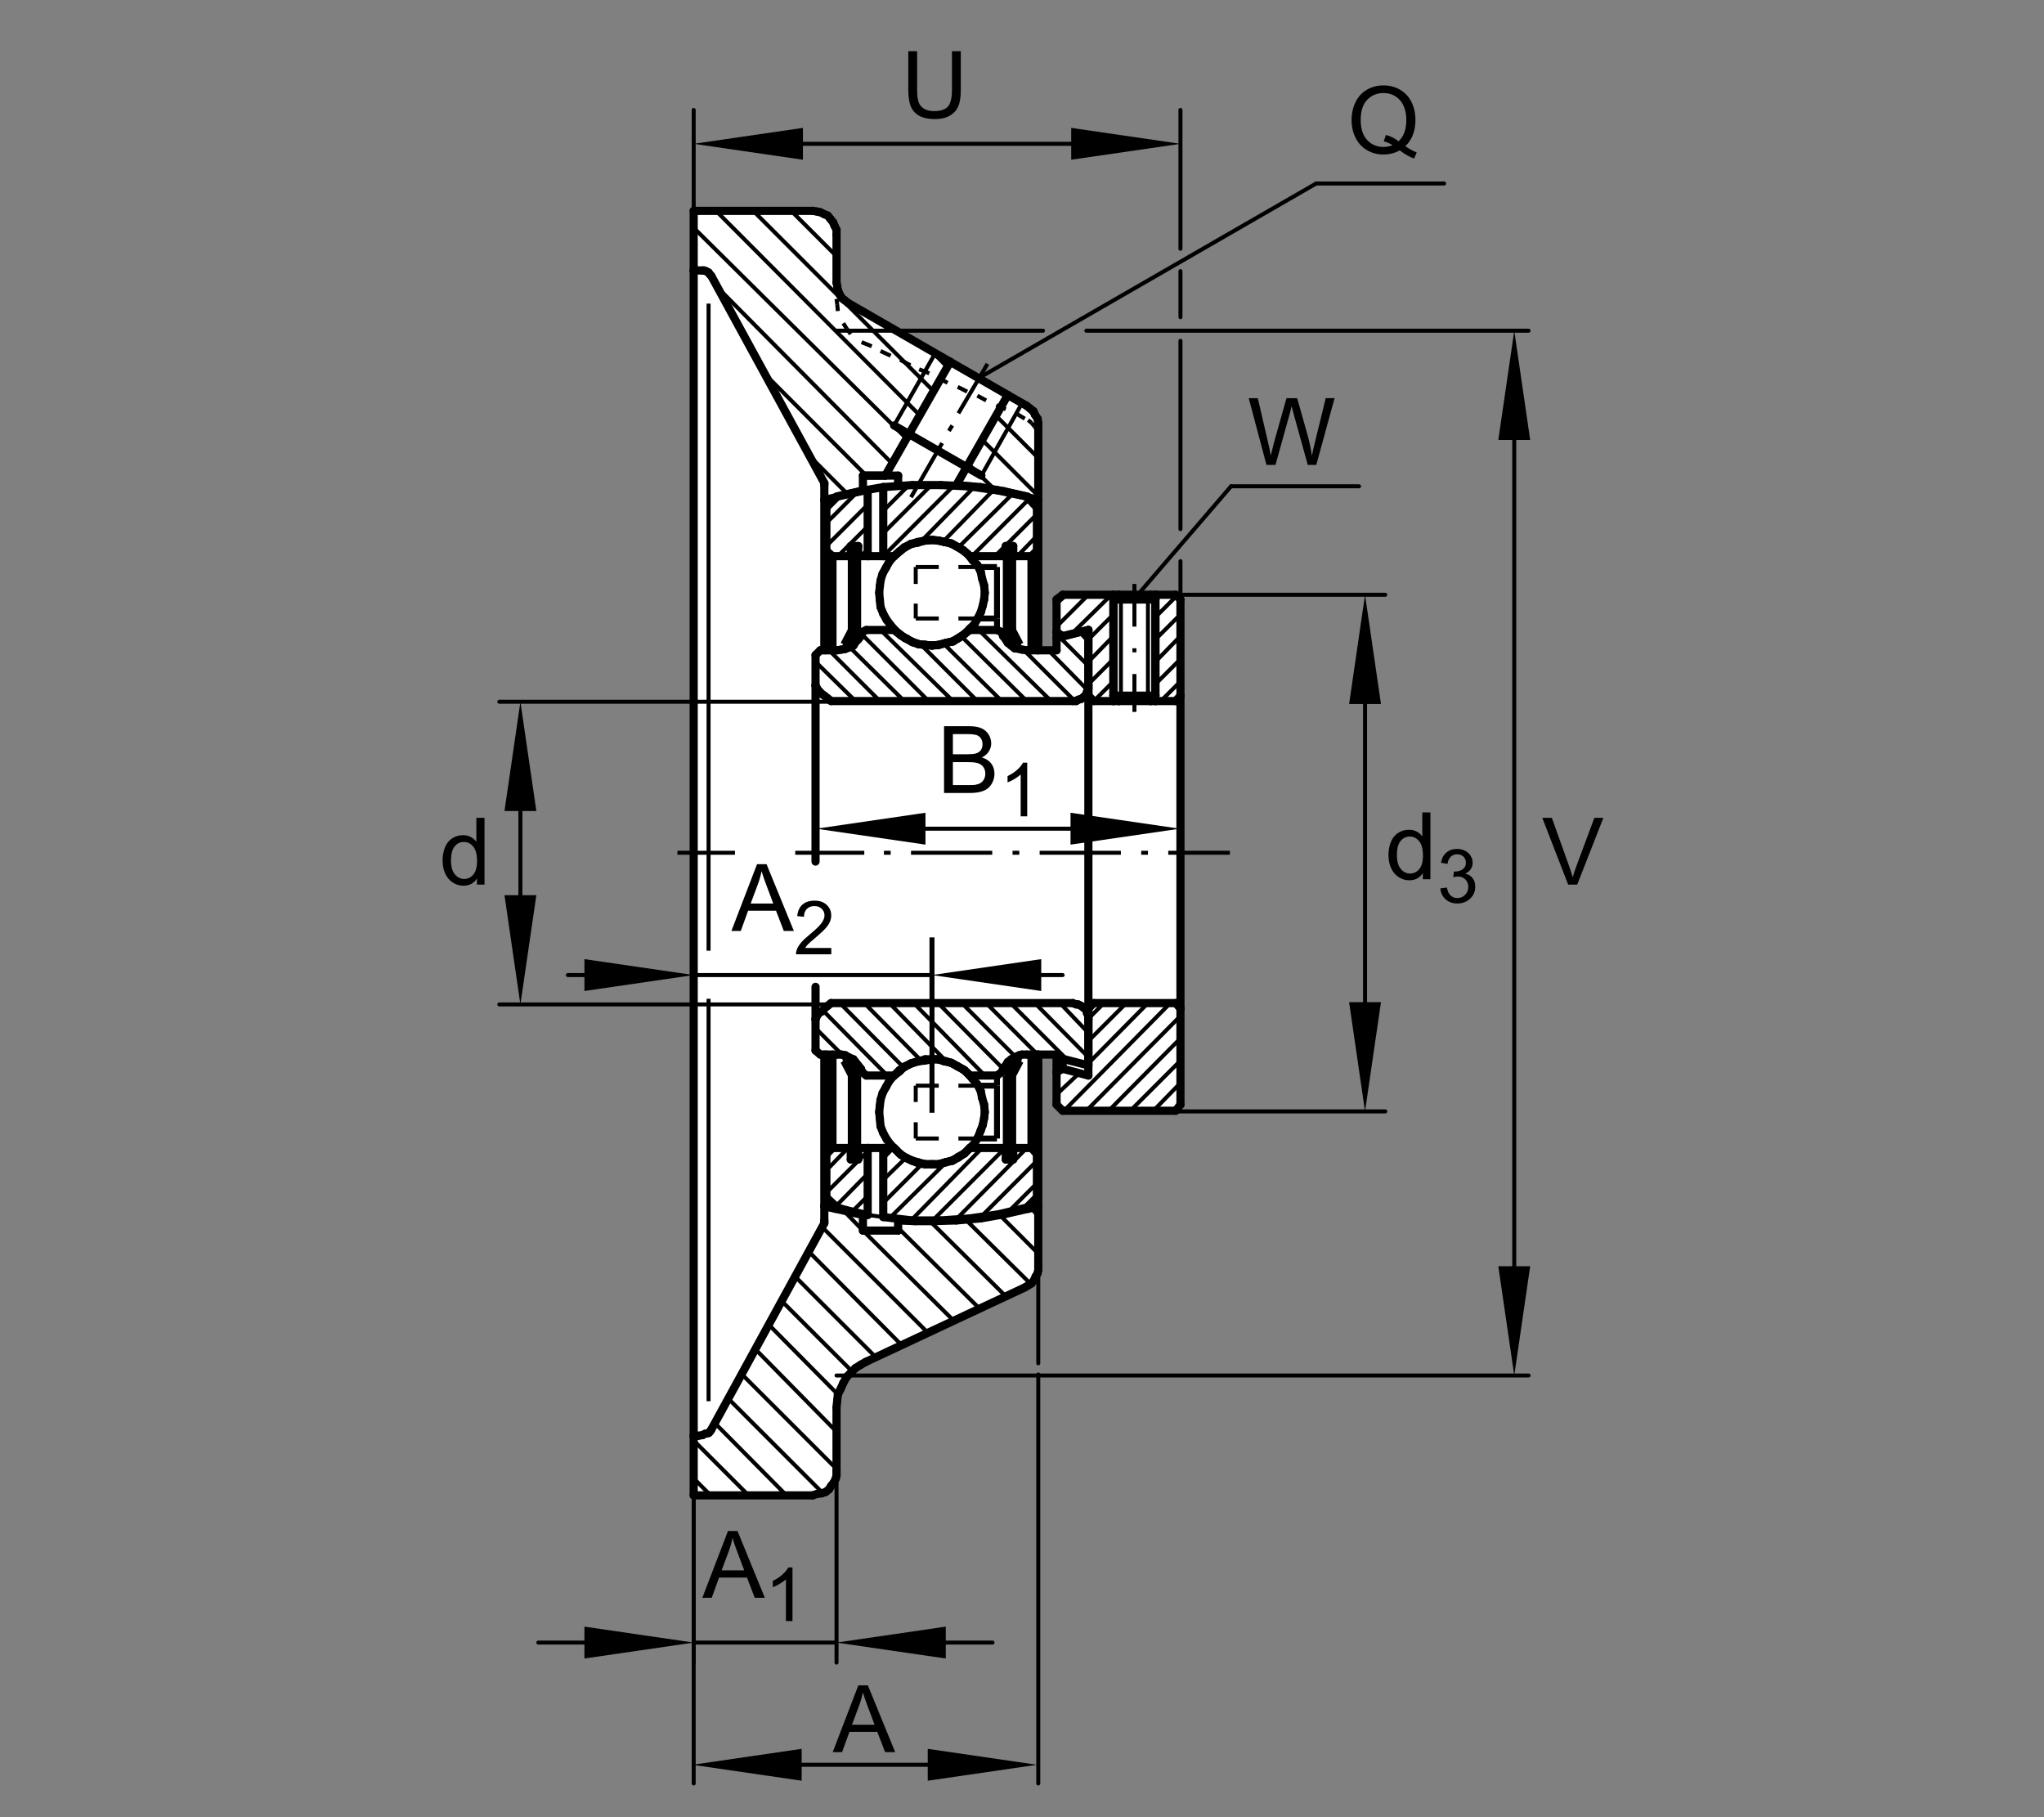 <?xml version="1.0" encoding="utf-8"?>
<!-- Generator: Adobe Illustrator 23.0.1, SVG Export Plug-In . SVG Version: 6.00 Build 0)  -->
<svg version="1.1" xmlns="http://www.w3.org/2000/svg" xmlns:xlink="http://www.w3.org/1999/xlink" x="0px" y="0px"
	 viewBox="0 0 637.795 566.931" style="enable-background:new 0 0 637.795 566.931;" xml:space="preserve">
<rect x="0" y="0" width="637.795" height="566.931" fill="#808080" stroke="none"/>
<style type="text/css">
	
		._x0030__x002C_088_Pfeil_Li{fill:none;stroke:#000000;stroke-width:0.25;stroke-linecap:round;stroke-linejoin:round;stroke-miterlimit:10.433;}
	
		._x0030__x002C_088_Pfeile_LiRe{fill:none;stroke:#000000;stroke-width:0.25;stroke-linecap:round;stroke-linejoin:round;stroke-miterlimit:10.433;}
	.Hinweislinien_sw_0_x002C_12_x002F_0_x002C_35_Kreisziffer{fill:none;stroke:#FFFFFF;stroke-width:0.992;}
	.st0{fill:none;}
	.st1{fill:#FFFFFF;}
	.st2{fill:none;stroke:#000000;stroke-width:2.551;stroke-linecap:round;stroke-linejoin:round;stroke-miterlimit:10;}
	.st3{fill:none;stroke:#000000;stroke-width:1.25;stroke-linejoin:round;stroke-miterlimit:10;}
	.st4{fill:none;stroke:#000000;stroke-width:1.843;stroke-linejoin:round;stroke-miterlimit:10;}
	.st5{fill:none;stroke:#000000;stroke-width:1.25;stroke-linecap:round;stroke-linejoin:round;}
	.st6{fill:none;stroke:#000000;stroke-width:1.25;stroke-linecap:round;stroke-linejoin:round;stroke-miterlimit:10.433;}
	.st7{fill:none;stroke:#000000;stroke-width:1.559;stroke-linejoin:round;stroke-miterlimit:10;}
</style>
<g id="rahmen">
	<rect class="st0" width="637.795" height="566.931"/>
</g>
<g id="diagramm_x5F_hintergrund">
</g>
<g id="fuellungen">
	<path class="st1" d="M216.255,66.621v399.172l1.399,0.932l34.468-0.466c0,0,7.917,1.863,8.848-6.755
		c0.932-8.616-0.235-19.329-0.235-19.329s-2.094-9.782,8.387-15.139c10.478-5.357,51.001-23.987,51.001-23.987
		s4.194-1.629,3.728-6.985c-0.466-5.356,0.698-64.512,0.698-64.512l4.424-0.698l0.234,14.905c0,0,3.262,3.027,3.725,3.259
		c0.466,0.232,32.605-0.696,32.605-0.696s2.793-1.865,3.027-3.262c0.232-1.399-0.234-154.639-0.234-154.639
		s-1.629-3.493-3.492-3.262c-1.865,0.234-31.674-0.232-31.674-0.232s-4.192,1.863-3.957,3.493c0.232,1.631,0.466,13.74,0.466,13.74
		l-5.125,0.232l-1.164-69.402c0,0,0.933-3.492-3.493-6.289c-4.424-2.79-54.495-31.904-54.495-31.904s-4.194-2.561-4.194-7.219
		c0-4.656-0.467-14.905-0.467-14.905s0.701-6.753-9.545-7.219c-10.247-0.464-33.536,0.232-33.536,0.232L216.255,66.621z"/>
</g>
<g id="lichtkanten">
</g>
<g id="konturen">
	<line class="st2" x1="339.61" y1="332.38" x2="329.678" y2="329.844"/>
	<line class="st2" x1="329.678" y1="329.844" x2="329.678" y2="328.999"/>
	<line class="st2" x1="329.678" y1="328.999" x2="320.386" y2="328.999"/>
	<line class="st2" x1="320.386" y1="328.999" x2="318.907" y2="328.999"/>
	<line class="st2" x1="318.907" y1="328.999" x2="318.062" y2="329.209"/>
	<line class="st2" x1="318.062" y1="329.209" x2="316.583" y2="329.844"/>
	<line class="st2" x1="316.583" y1="329.844" x2="315.528" y2="330.478"/>
	<line class="st2" x1="315.528" y1="330.478" x2="314.468" y2="331.323"/>
	<line class="st2" x1="314.468" y1="331.323" x2="313.836" y2="332.38"/>
	<line class="st2" x1="313.836" y1="332.38" x2="312.989" y2="333.438"/>
	<line class="st2" x1="312.989" y1="333.438" x2="312.569" y2="334.492"/>
	<line class="st2" x1="312.569" y1="334.492" x2="311.089" y2="335.549"/>
	<line class="st2" x1="311.089" y1="335.549" x2="302.64" y2="335.549"/>
	<line class="st2" x1="302.64" y1="335.549" x2="300.95" y2="333.859"/>
	<line class="st2" x1="300.95" y1="333.859" x2="299.051" y2="332.802"/>
	<line class="st2" x1="299.051" y1="332.802" x2="297.147" y2="331.745"/>
	<line class="st2" x1="297.147" y1="331.745" x2="295.247" y2="331.11"/>
	<line class="st2" x1="295.247" y1="331.11" x2="292.925" y2="330.478"/>
	<line class="st2" x1="292.925" y1="330.478" x2="290.811" y2="330.478"/>
	<line class="st2" x1="290.811" y1="330.478" x2="288.699" y2="330.478"/>
	<line class="st2" x1="288.699" y1="330.478" x2="286.585" y2="331.11"/>
	<line class="st2" x1="286.585" y1="331.11" x2="284.473" y2="331.745"/>
	<line class="st2" x1="284.473" y1="331.745" x2="282.361" y2="332.802"/>
	<line class="st2" x1="282.361" y1="332.802" x2="280.67" y2="333.859"/>
	<line class="st2" x1="280.67" y1="333.859" x2="278.98" y2="335.549"/>
	<line class="st2" x1="278.98" y1="335.549" x2="270.318" y2="335.549"/>
	<line class="st2" x1="270.318" y1="335.549" x2="269.051" y2="334.492"/>
	<line class="st2" x1="269.051" y1="334.492" x2="268.628" y2="333.438"/>
	<line class="st2" x1="268.628" y1="333.438" x2="267.784" y2="332.38"/>
	<line class="st2" x1="267.784" y1="332.38" x2="266.937" y2="331.323"/>
	<line class="st2" x1="266.937" y1="331.323" x2="266.304" y2="330.478"/>
	<line class="st2" x1="266.304" y1="330.478" x2="264.825" y2="329.844"/>
	<line class="st2" x1="264.825" y1="329.844" x2="263.77" y2="329.209"/>
	<line class="st2" x1="263.77" y1="329.209" x2="262.503" y2="328.999"/>
	<line class="st2" x1="262.503" y1="328.999" x2="261.236" y2="328.999"/>
	<line class="st2" x1="261.236" y1="328.999" x2="255.953" y2="328.999"/>
	<line class="st2" x1="255.953" y1="328.999" x2="254.473" y2="327.729"/>
	<line class="st2" x1="254.473" y1="327.729" x2="254.473" y2="318.015"/>
	<line class="st2" x1="254.473" y1="318.015" x2="254.686" y2="317.38"/>
	<line class="st2" x1="254.686" y1="317.38" x2="254.898" y2="316.96"/>
	<line class="st2" x1="254.898" y1="316.96" x2="255.32" y2="316.328"/>
	<line class="st2" x1="255.32" y1="316.328" x2="255.745" y2="315.9"/>
	<line class="st2" x1="255.745" y1="315.9" x2="256.587" y2="315.478"/>
	<line class="st2" x1="256.587" y1="315.478" x2="257.22" y2="314.633"/>
	<line class="st2" x1="257.22" y1="314.633" x2="258.277" y2="313.789"/>
	<line class="st2" x1="258.277" y1="313.789" x2="259.334" y2="312.941"/>
	<line class="st2" x1="259.334" y1="312.941" x2="334.752" y2="312.941"/>
	<line class="st2" x1="334.752" y1="312.941" x2="335.806" y2="313.366"/>
	<line class="st2" x1="335.806" y1="313.366" x2="336.439" y2="313.366"/>
	<line class="st2" x1="336.439" y1="313.366" x2="337.286" y2="313.789"/>
	<line class="st2" x1="337.286" y1="313.789" x2="338.133" y2="314.421"/>
	<line class="st2" x1="338.133" y1="314.421" x2="338.978" y2="315.056"/>
	<line class="st2" x1="338.978" y1="315.056" x2="339.188" y2="316.113"/>
	<line class="st2" x1="339.188" y1="316.113" x2="339.61" y2="316.96"/>
	<line class="st2" x1="339.61" y1="316.96" x2="339.61" y2="318.015"/>
	<line class="st2" x1="339.61" y1="318.015" x2="339.61" y2="332.38"/>
	<line class="st3" x1="254.473" y1="320.759" x2="262.715" y2="328.999"/>
	<line class="st3" x1="276.868" y1="335.549" x2="256.587" y2="315.056"/>
	<line class="st3" x1="262.078" y1="312.941" x2="282.149" y2="333.223"/>
	<line class="st3" x1="287.432" y1="330.9" x2="269.686" y2="312.941"/>
	<line class="st3" x1="277.501" y1="312.941" x2="295.457" y2="331.323"/>
	<line class="st3" x1="307.291" y1="335.549" x2="285.106" y2="312.941"/>
	<line class="st3" x1="292.713" y1="312.941" x2="312.989" y2="333.438"/>
	<line class="st3" x1="317.007" y1="329.844" x2="300.106" y2="312.941"/>
	<line class="st3" x1="307.711" y1="312.941" x2="323.768" y2="328.999"/>
	<line class="st3" x1="332.85" y1="330.478" x2="315.316" y2="312.941"/>
	<line class="st3" x1="322.92" y1="312.941" x2="339.61" y2="329.844"/>
	<line class="st3" x1="339.61" y1="322.238" x2="330.738" y2="312.941"/>
	<line class="st2" x1="339.61" y1="196.543" x2="329.678" y2="199.077"/>
	<line class="st2" x1="329.678" y1="199.077" x2="329.678" y2="202.88"/>
	<line class="st2" x1="329.678" y1="202.88" x2="320.386" y2="202.88"/>
	<line class="st2" x1="320.386" y1="202.88" x2="318.907" y2="202.67"/>
	<line class="st2" x1="318.907" y1="202.67" x2="318.062" y2="202.458"/>
	<line class="st2" x1="318.062" y1="202.458" x2="316.583" y2="202.246"/>
	<line class="st2" x1="316.583" y1="202.246" x2="315.528" y2="201.403"/>
	<line class="st2" x1="315.528" y1="201.403" x2="314.468" y2="200.556"/>
	<line class="st2" x1="314.468" y1="200.556" x2="313.836" y2="199.499"/>
	<line class="st2" x1="313.836" y1="199.499" x2="312.989" y2="198.444"/>
	<line class="st2" x1="312.989" y1="198.444" x2="312.569" y2="197.18"/>
	<line class="st2" x1="312.569" y1="197.18" x2="311.089" y2="196.543"/>
	<line class="st2" x1="311.089" y1="196.543" x2="302.64" y2="196.543"/>
	<line class="st2" x1="302.64" y1="196.543" x2="300.95" y2="197.813"/>
	<line class="st2" x1="300.95" y1="197.813" x2="299.051" y2="199.077"/>
	<line class="st2" x1="299.051" y1="199.077" x2="297.147" y2="200.134"/>
	<line class="st2" x1="297.147" y1="200.134" x2="295.247" y2="200.556"/>
	<line class="st2" x1="295.247" y1="200.556" x2="292.925" y2="201.191"/>
	<line class="st2" x1="292.925" y1="201.191" x2="290.811" y2="201.403"/>
	<line class="st2" x1="290.811" y1="201.403" x2="288.699" y2="201.191"/>
	<line class="st2" x1="288.699" y1="201.191" x2="286.585" y2="200.979"/>
	<line class="st2" x1="286.585" y1="200.979" x2="284.473" y2="200.134"/>
	<line class="st2" x1="284.473" y1="200.134" x2="282.361" y2="199.077"/>
	<line class="st2" x1="282.361" y1="199.077" x2="280.67" y2="197.813"/>
	<line class="st2" x1="280.67" y1="197.813" x2="278.98" y2="196.543"/>
	<line class="st2" x1="278.98" y1="196.543" x2="270.318" y2="196.543"/>
	<line class="st2" x1="270.318" y1="196.543" x2="269.051" y2="197.18"/>
	<line class="st2" x1="269.051" y1="197.18" x2="268.628" y2="198.444"/>
	<line class="st2" x1="268.628" y1="198.444" x2="267.784" y2="199.499"/>
	<line class="st2" x1="267.784" y1="199.499" x2="266.937" y2="200.346"/>
	<line class="st2" x1="266.937" y1="200.346" x2="266.304" y2="201.403"/>
	<line class="st2" x1="266.304" y1="201.403" x2="264.825" y2="202.038"/>
	<line class="st2" x1="264.825" y1="202.038" x2="263.77" y2="202.458"/>
	<line class="st2" x1="263.77" y1="202.458" x2="262.503" y2="202.67"/>
	<line class="st2" x1="262.503" y1="202.67" x2="261.236" y2="202.88"/>
	<line class="st2" x1="261.236" y1="202.88" x2="255.953" y2="202.88"/>
	<line class="st2" x1="255.953" y1="202.88" x2="254.473" y2="204.36"/>
	<line class="st2" x1="254.473" y1="204.36" x2="254.473" y2="213.869"/>
	<line class="st2" x1="254.473" y1="213.869" x2="254.686" y2="214.289"/>
	<line class="st2" x1="254.686" y1="214.289" x2="254.898" y2="214.709"/>
	<line class="st2" x1="254.898" y1="214.709" x2="255.32" y2="215.344"/>
	<line class="st2" x1="255.32" y1="215.344" x2="255.745" y2="215.769"/>
	<line class="st2" x1="255.745" y1="215.769" x2="256.587" y2="216.613"/>
	<line class="st2" x1="256.587" y1="216.613" x2="257.22" y2="217.036"/>
	<line class="st2" x1="257.22" y1="217.036" x2="258.277" y2="217.88"/>
	<line class="st2" x1="258.277" y1="217.88" x2="259.334" y2="218.723"/>
	<line class="st2" x1="259.334" y1="218.723" x2="334.752" y2="218.723"/>
	<line class="st2" x1="334.752" y1="218.723" x2="335.806" y2="218.723"/>
	<line class="st2" x1="335.806" y1="218.723" x2="336.439" y2="218.3"/>
	<line class="st2" x1="336.439" y1="218.3" x2="337.286" y2="218.09"/>
	<line class="st2" x1="337.286" y1="218.09" x2="338.133" y2="217.456"/>
	<line class="st2" x1="338.133" y1="217.456" x2="338.978" y2="216.613"/>
	<line class="st2" x1="338.978" y1="216.613" x2="339.188" y2="215.769"/>
	<line class="st2" x1="339.188" y1="215.769" x2="339.61" y2="214.709"/>
	<line class="st2" x1="339.61" y1="214.709" x2="339.61" y2="213.869"/>
	<line class="st2" x1="339.61" y1="213.869" x2="339.61" y2="196.543"/>
	<line class="st3" x1="254.686" y1="214.289" x2="258.699" y2="218.09"/>
	<line class="st3" x1="266.937" y1="218.723" x2="254.473" y2="206.472"/>
	<line class="st3" x1="258.699" y1="202.88" x2="274.544" y2="218.723"/>
	<line class="st3" x1="282.149" y1="218.723" x2="265.25" y2="202.038"/>
	<line class="st3" x1="268.841" y1="197.813" x2="289.754" y2="218.723"/>
	<line class="st3" x1="297.359" y1="218.723" x2="274.756" y2="196.543"/>
	<line class="st3" x1="287.22" y1="200.979" x2="304.966" y2="218.723"/>
	<line class="st3" x1="312.569" y1="218.723" x2="294.612" y2="200.979"/>
	<line class="st3" x1="299.893" y1="198.444" x2="320.386" y2="218.723"/>
	<line class="st3" x1="327.991" y1="218.723" x2="305.384" y2="196.543"/>
	<line class="st3" x1="319.544" y1="202.88" x2="335.386" y2="218.723"/>
	<line class="st3" x1="339.398" y1="215.344" x2="327.144" y2="202.88"/>
	<line class="st3" x1="330.738" y1="198.865" x2="339.61" y2="207.739"/>
	<line class="st3" x1="339.61" y1="200.134" x2="336.866" y2="197.18"/>
	<line class="st4" x1="318.484" y1="200.979" x2="316.16" y2="196.543"/>
	<line class="st4" x1="316.16" y1="196.543" x2="316.16" y2="170.349"/>
	<line class="st4" x1="316.16" y1="170.349" x2="313.836" y2="170.349"/>
	<line class="st4" x1="313.836" y1="170.349" x2="313.836" y2="196.543"/>
	<line class="st4" x1="313.836" y1="196.543" x2="316.373" y2="202.038"/>
	<line class="st4" x1="316.373" y1="202.038" x2="318.484" y2="200.979"/>
	<line class="st3" x1="316.373" y1="201.611" x2="316.583" y2="202.038"/>
	<line class="st3" x1="317.007" y1="201.611" x2="315.948" y2="200.556"/>
	<line class="st3" x1="315.316" y1="199.924" x2="317.217" y2="201.611"/>
	<line class="st3" x1="317.43" y1="201.403" x2="314.896" y2="198.865"/>
	<line class="st3" x1="314.468" y1="198.024" x2="317.64" y2="201.191"/>
	<line class="st3" x1="318.274" y1="201.191" x2="314.048" y2="196.965"/>
	<line class="st3" x1="313.836" y1="196.12" x2="318.484" y2="200.979"/>
	<line class="st3" x1="318.274" y1="200.134" x2="313.836" y2="195.7"/>
	<line class="st3" x1="313.836" y1="195.485" x2="317.64" y2="199.077"/>
	<line class="st3" x1="317.217" y1="198.234" x2="313.836" y2="194.854"/>
	<line class="st3" x1="313.836" y1="194.431" x2="316.583" y2="197.18"/>
	<line class="st3" x1="316.16" y1="196.12" x2="313.836" y2="193.798"/>
	<line class="st3" x1="313.836" y1="193.374" x2="316.16" y2="195.91"/>
	<line class="st3" x1="316.16" y1="195.485" x2="313.836" y2="192.739"/>
	<line class="st3" x1="313.836" y1="192.534" x2="316.16" y2="194.854"/>
	<line class="st3" x1="316.16" y1="194.431" x2="313.836" y2="192.109"/>
	<line class="st3" x1="313.836" y1="191.475" x2="316.16" y2="193.798"/>
	<line class="st3" x1="316.16" y1="193.586" x2="313.836" y2="191.054"/>
	<line class="st3" x1="313.836" y1="190.419" x2="316.16" y2="192.956"/>
	<line class="st3" x1="316.16" y1="192.534" x2="313.836" y2="189.995"/>
	<line class="st3" x1="313.836" y1="189.575" x2="316.16" y2="192.109"/>
	<line class="st3" x1="316.16" y1="191.475" x2="313.836" y2="189.15"/>
	<line class="st3" x1="313.836" y1="188.515" x2="316.16" y2="191.054"/>
	<line class="st3" x1="316.16" y1="190.627" x2="313.836" y2="188.095"/>
	<line class="st3" x1="313.836" y1="187.46" x2="316.16" y2="190.207"/>
	<line class="st3" x1="316.16" y1="189.575" x2="313.836" y2="187.248"/>
	<line class="st3" x1="313.836" y1="186.828" x2="316.16" y2="189.15"/>
	<line class="st3" x1="316.16" y1="188.515" x2="313.836" y2="186.191"/>
	<line class="st3" x1="313.836" y1="185.769" x2="316.16" y2="188.095"/>
	<line class="st3" x1="316.16" y1="187.88" x2="313.836" y2="185.134"/>
	<line class="st3" x1="313.836" y1="184.714" x2="316.16" y2="187.248"/>
	<line class="st3" x1="316.16" y1="186.828" x2="313.836" y2="184.501"/>
	<line class="st3" x1="313.836" y1="183.869" x2="316.16" y2="186.191"/>
	<line class="st3" x1="316.16" y1="185.769" x2="313.836" y2="183.447"/>
	<line class="st3" x1="313.836" y1="182.814" x2="316.16" y2="185.559"/>
	<line class="st3" x1="316.16" y1="184.926" x2="313.836" y2="182.387"/>
	<line class="st3" x1="313.836" y1="182.182" x2="316.16" y2="184.501"/>
	<line class="st3" x1="316.16" y1="183.869" x2="313.836" y2="181.548"/>
	<line class="st3" x1="313.836" y1="181.123" x2="316.16" y2="183.447"/>
	<line class="st3" x1="316.16" y1="182.814" x2="313.836" y2="180.49"/>
	<line class="st3" x1="313.836" y1="180.07" x2="316.16" y2="182.602"/>
	<line class="st3" x1="316.16" y1="182.182" x2="313.836" y2="179.434"/>
	<line class="st3" x1="313.836" y1="179.223" x2="316.16" y2="181.548"/>
	<line class="st3" x1="316.16" y1="181.123" x2="313.836" y2="178.591"/>
	<line class="st3" x1="313.836" y1="178.164" x2="316.16" y2="180.49"/>
	<line class="st3" x1="316.16" y1="180.275" x2="313.836" y2="177.531"/>
	<line class="st3" x1="313.836" y1="177.109" x2="316.16" y2="179.643"/>
	<line class="st3" x1="316.16" y1="179.223" x2="313.836" y2="176.689"/>
	<line class="st3" x1="313.836" y1="176.264" x2="316.16" y2="178.591"/>
	<line class="st3" x1="316.16" y1="178.164" x2="313.836" y2="175.842"/>
	<line class="st3" x1="313.836" y1="175.21" x2="316.16" y2="177.531"/>
	<line class="st3" x1="316.16" y1="177.322" x2="313.836" y2="174.785"/>
	<line class="st3" x1="313.836" y1="174.15" x2="316.16" y2="176.899"/>
	<line class="st3" x1="316.16" y1="176.264" x2="313.836" y2="173.942"/>
	<line class="st3" x1="313.836" y1="173.518" x2="316.16" y2="175.842"/>
	<line class="st3" x1="316.16" y1="175.21" x2="313.836" y2="172.885"/>
	<line class="st3" x1="313.836" y1="172.46" x2="316.16" y2="174.785"/>
	<line class="st3" x1="316.16" y1="174.575" x2="313.836" y2="171.828"/>
	<line class="st3" x1="313.836" y1="171.406" x2="316.16" y2="173.942"/>
	<line class="st3" x1="316.16" y1="173.518" x2="313.836" y2="171.196"/>
	<line class="st3" x1="313.836" y1="170.559" x2="316.16" y2="172.885"/>
	<line class="st3" x1="316.16" y1="172.46" x2="314.048" y2="170.349"/>
	<line class="st3" x1="314.258" y1="170.349" x2="316.16" y2="172.038"/>
	<line class="st3" x1="316.16" y1="171.616" x2="314.896" y2="170.349"/>
	<line class="st3" x1="315.316" y1="170.349" x2="316.16" y2="171.196"/>
	<line class="st3" x1="316.16" y1="170.559" x2="315.948" y2="170.349"/>
	<line class="st4" x1="263.138" y1="331.11" x2="265.462" y2="335.549"/>
	<line class="st4" x1="265.462" y1="335.549" x2="265.462" y2="361.743"/>
	<line class="st4" x1="265.462" y1="361.743" x2="267.784" y2="361.743"/>
	<line class="st4" x1="267.784" y1="361.743" x2="267.784" y2="335.549"/>
	<line class="st4" x1="267.784" y1="335.549" x2="265.25" y2="330.053"/>
	<line class="st4" x1="265.25" y1="330.053" x2="263.138" y2="331.11"/>
	<line class="st3" x1="265.462" y1="361.108" x2="265.672" y2="361.743"/>
	<line class="st3" x1="266.304" y1="361.743" x2="265.462" y2="360.686"/>
	<line class="st3" x1="265.462" y1="360.263" x2="266.729" y2="361.743"/>
	<line class="st3" x1="267.361" y1="361.743" x2="265.462" y2="359.839"/>
	<line class="st3" x1="265.462" y1="359.206" x2="267.784" y2="361.743"/>
	<line class="st3" x1="267.784" y1="361.318" x2="265.462" y2="358.784"/>
	<line class="st3" x1="265.462" y1="358.151" x2="267.784" y2="360.898"/>
	<line class="st3" x1="267.784" y1="360.263" x2="265.462" y2="357.727"/>
	<line class="st3" x1="265.462" y1="357.517" x2="267.784" y2="359.839"/>
	<line class="st3" x1="267.784" y1="359.206" x2="265.462" y2="356.884"/>
	<line class="st3" x1="265.462" y1="356.457" x2="267.784" y2="358.784"/>
	<line class="st3" x1="267.784" y1="358.572" x2="265.462" y2="355.825"/>
	<line class="st3" x1="265.462" y1="355.405" x2="267.784" y2="357.939"/>
	<line class="st3" x1="267.784" y1="357.517" x2="265.462" y2="355.193"/>
	<line class="st3" x1="265.462" y1="354.56" x2="267.784" y2="356.884"/>
	<line class="st3" x1="267.784" y1="356.457" x2="265.462" y2="354.14"/>
	<line class="st3" x1="265.462" y1="353.503" x2="267.784" y2="355.825"/>
	<line class="st3" x1="267.784" y1="355.617" x2="265.462" y2="353.081"/>
	<line class="st3" x1="265.462" y1="352.446" x2="267.784" y2="355.193"/>
	<line class="st3" x1="267.784" y1="354.56" x2="265.462" y2="352.233"/>
	<line class="st3" x1="265.462" y1="351.602" x2="267.784" y2="354.14"/>
	<line class="st3" x1="267.784" y1="353.503" x2="265.462" y2="351.181"/>
	<line class="st3" x1="265.462" y1="350.759" x2="267.784" y2="353.293"/>
	<line class="st3" x1="267.784" y1="352.661" x2="265.462" y2="350.126"/>
	<line class="st3" x1="265.462" y1="349.914" x2="267.784" y2="352.233"/>
	<line class="st3" x1="267.784" y1="351.602" x2="265.462" y2="349.279"/>
	<line class="st3" x1="265.462" y1="348.855" x2="267.784" y2="351.181"/>
	<line class="st3" x1="267.784" y1="350.759" x2="265.462" y2="348.223"/>
	<line class="st3" x1="265.462" y1="347.802" x2="267.784" y2="350.335"/>
	<line class="st3" x1="267.784" y1="349.914" x2="265.462" y2="347.168"/>
	<line class="st3" x1="265.462" y1="346.955" x2="267.784" y2="349.279"/>
	<line class="st3" x1="267.784" y1="348.855" x2="265.462" y2="346.533"/>
	<line class="st3" x1="265.462" y1="345.9" x2="267.784" y2="348.223"/>
	<line class="st3" x1="267.784" y1="348.012" x2="265.462" y2="345.476"/>
	<line class="st3" x1="265.462" y1="344.844" x2="267.784" y2="347.587"/>
	<line class="st3" x1="267.784" y1="346.955" x2="265.462" y2="344.421"/>
	<line class="st3" x1="265.462" y1="344.209" x2="267.784" y2="346.533"/>
	<line class="st3" x1="267.784" y1="345.9" x2="265.462" y2="343.574"/>
	<line class="st3" x1="265.462" y1="343.151" x2="267.784" y2="345.476"/>
	<line class="st3" x1="267.784" y1="345.266" x2="265.462" y2="342.514"/>
	<line class="st3" x1="265.462" y1="342.094" x2="267.784" y2="344.628"/>
	<line class="st3" x1="267.784" y1="344.209" x2="265.462" y2="341.674"/>
	<line class="st3" x1="265.462" y1="341.25" x2="267.784" y2="343.574"/>
	<line class="st3" x1="267.784" y1="343.151" x2="265.462" y2="340.827"/>
	<line class="st3" x1="265.462" y1="340.195" x2="267.784" y2="342.514"/>
	<line class="st3" x1="267.784" y1="342.307" x2="265.462" y2="339.775"/>
	<line class="st3" x1="265.462" y1="339.138" x2="267.784" y2="341.674"/>
	<line class="st3" x1="267.784" y1="341.25" x2="265.462" y2="338.928"/>
	<line class="st3" x1="265.462" y1="338.293" x2="267.784" y2="340.827"/>
	<line class="st3" x1="267.784" y1="340.195" x2="265.462" y2="337.868"/>
	<line class="st3" x1="265.462" y1="337.236" x2="267.784" y2="339.98"/>
	<line class="st3" x1="267.784" y1="339.348" x2="265.462" y2="336.816"/>
	<line class="st3" x1="265.462" y1="336.184" x2="267.784" y2="338.928"/>
	<line class="st3" x1="267.784" y1="338.293" x2="265.462" y2="335.969"/>
	<line class="st3" x1="265.462" y1="335.549" x2="267.784" y2="337.868"/>
	<line class="st3" x1="267.784" y1="337.236" x2="264.825" y2="334.492"/>
	<line class="st3" x1="264.402" y1="333.438" x2="267.784" y2="337.023"/>
	<line class="st3" x1="267.784" y1="336.604" x2="263.77" y2="332.59"/>
	<line class="st3" x1="263.35" y1="331.533" x2="267.784" y2="335.969"/>
	<line class="st3" x1="267.784" y1="335.549" x2="263.138" y2="330.9"/>
	<line class="st3" x1="263.35" y1="330.9" x2="267.571" y2="334.702"/>
	<line class="st3" x1="266.937" y1="333.645" x2="263.77" y2="330.478"/>
	<line class="st3" x1="264.19" y1="330.266" x2="266.514" y2="332.802"/>
	<line class="st3" x1="265.882" y1="331.745" x2="264.402" y2="330.266"/>
	<line class="st3" x1="264.617" y1="330.053" x2="265.672" y2="331.11"/>
	<line class="st3" x1="265.25" y1="330.053" x2="264.825" y2="330.053"/>
	<line class="st4" x1="318.484" y1="331.11" x2="316.16" y2="335.549"/>
	<line class="st4" x1="316.16" y1="335.549" x2="316.16" y2="361.743"/>
	<line class="st4" x1="316.16" y1="361.743" x2="313.836" y2="361.743"/>
	<line class="st4" x1="313.836" y1="361.743" x2="313.836" y2="335.549"/>
	<line class="st4" x1="313.836" y1="335.549" x2="316.373" y2="330.053"/>
	<line class="st4" x1="316.373" y1="330.053" x2="318.484" y2="331.11"/>
	<line class="st3" x1="313.836" y1="361.318" x2="313.836" y2="361.743"/>
	<line class="st3" x1="314.258" y1="361.743" x2="313.836" y2="361.108"/>
	<line class="st3" x1="313.836" y1="360.686" x2="314.896" y2="361.743"/>
	<line class="st3" x1="315.316" y1="361.743" x2="313.836" y2="360.053"/>
	<line class="st3" x1="313.836" y1="359.631" x2="315.948" y2="361.743"/>
	<line class="st3" x1="316.16" y1="361.743" x2="313.836" y2="358.996"/>
	<line class="st3" x1="313.836" y1="358.572" x2="316.16" y2="361.108"/>
	<line class="st3" x1="316.16" y1="360.686" x2="313.836" y2="358.151"/>
	<line class="st3" x1="313.836" y1="357.727" x2="316.16" y2="360.053"/>
	<line class="st3" x1="316.16" y1="359.631" x2="313.836" y2="357.094"/>
	<line class="st3" x1="313.836" y1="356.674" x2="316.16" y2="359.206"/>
	<line class="st3" x1="316.16" y1="358.784" x2="313.836" y2="356.252"/>
	<line class="st3" x1="313.836" y1="355.825" x2="316.16" y2="358.151"/>
	<line class="st3" x1="316.16" y1="357.727" x2="313.836" y2="355.405"/>
	<line class="st3" x1="313.836" y1="354.772" x2="316.16" y2="357.094"/>
	<line class="st3" x1="316.16" y1="356.674" x2="313.836" y2="354.348"/>
	<line class="st3" x1="313.836" y1="353.713" x2="316.16" y2="356.457"/>
	<line class="st3" x1="316.16" y1="355.825" x2="313.836" y2="353.293"/>
	<line class="st3" x1="313.836" y1="353.081" x2="316.16" y2="355.405"/>
	<line class="st3" x1="316.16" y1="354.772" x2="313.836" y2="352.446"/>
	<line class="st3" x1="313.836" y1="352.026" x2="316.16" y2="354.348"/>
	<line class="st3" x1="316.16" y1="354.14" x2="313.836" y2="351.394"/>
	<line class="st3" x1="313.836" y1="350.969" x2="316.16" y2="353.503"/>
	<line class="st3" x1="316.16" y1="353.081" x2="313.836" y2="350.335"/>
	<line class="st3" x1="313.836" y1="350.126" x2="316.16" y2="352.446"/>
	<line class="st3" x1="316.16" y1="352.026" x2="313.836" y2="349.702"/>
	<line class="st3" x1="313.836" y1="349.069" x2="316.16" y2="351.394"/>
	<line class="st3" x1="316.16" y1="351.181" x2="313.836" y2="348.647"/>
	<line class="st3" x1="313.836" y1="348.012" x2="316.16" y2="350.759"/>
	<line class="st3" x1="316.16" y1="350.126" x2="313.836" y2="347.802"/>
	<line class="st3" x1="313.836" y1="347.168" x2="316.16" y2="349.702"/>
	<line class="st3" x1="316.16" y1="349.069" x2="313.836" y2="346.743"/>
	<line class="st3" x1="313.836" y1="346.323" x2="316.16" y2="348.647"/>
	<line class="st3" x1="316.16" y1="348.223" x2="313.836" y2="345.688"/>
	<line class="st3" x1="313.836" y1="345.266" x2="316.16" y2="347.802"/>
	<line class="st3" x1="316.16" y1="347.168" x2="313.836" y2="344.844"/>
	<line class="st3" x1="313.836" y1="344.421" x2="316.16" y2="346.743"/>
	<line class="st3" x1="316.16" y1="346.323" x2="313.836" y2="343.789"/>
	<line class="st3" x1="313.836" y1="343.364" x2="316.16" y2="345.9"/>
	<line class="st3" x1="316.16" y1="345.476" x2="313.836" y2="342.729"/>
	<line class="st3" x1="313.836" y1="342.307" x2="316.16" y2="344.844"/>
	<line class="st3" x1="316.16" y1="344.421" x2="313.836" y2="342.094"/>
	<line class="st3" x1="313.836" y1="341.46" x2="316.16" y2="343.789"/>
	<line class="st3" x1="316.16" y1="343.364" x2="313.836" y2="341.04"/>
	<line class="st3" x1="313.836" y1="340.408" x2="316.16" y2="343.151"/>
	<line class="st3" x1="316.16" y1="342.514" x2="313.836" y2="339.98"/>
	<line class="st3" x1="313.836" y1="339.775" x2="316.16" y2="342.094"/>
	<line class="st3" x1="316.16" y1="341.46" x2="313.836" y2="339.138"/>
	<line class="st3" x1="313.836" y1="338.715" x2="316.16" y2="341.04"/>
	<line class="st3" x1="316.16" y1="340.827" x2="313.836" y2="338.083"/>
	<line class="st3" x1="313.836" y1="337.661" x2="316.16" y2="340.195"/>
	<line class="st3" x1="316.16" y1="339.775" x2="313.836" y2="337.023"/>
	<line class="st3" x1="313.836" y1="336.816" x2="316.16" y2="339.138"/>
	<line class="st3" x1="316.16" y1="338.715" x2="313.836" y2="336.184"/>
	<line class="st3" x1="313.836" y1="335.757" x2="316.16" y2="338.083"/>
	<line class="st3" x1="316.16" y1="337.868" x2="313.836" y2="335.336"/>
	<line class="st3" x1="314.048" y1="334.917" x2="316.16" y2="337.236"/>
	<line class="st3" x1="316.16" y1="336.816" x2="314.048" y2="334.702"/>
	<line class="st3" x1="314.258" y1="334.492" x2="316.16" y2="336.184"/>
	<line class="st3" x1="316.16" y1="335.757" x2="314.258" y2="334.279"/>
	<line class="st3" x1="314.468" y1="333.645" x2="316.16" y2="335.549"/>
	<line class="st3" x1="316.373" y1="334.917" x2="314.896" y2="333.438"/>
	<line class="st3" x1="314.896" y1="333.223" x2="316.583" y2="334.702"/>
	<line class="st3" x1="316.583" y1="334.492" x2="315.103" y2="332.802"/>
	<line class="st3" x1="315.103" y1="332.38" x2="317.007" y2="334.279"/>
	<line class="st3" x1="317.007" y1="333.859" x2="315.316" y2="332.168"/>
	<line class="st3" x1="315.528" y1="331.745" x2="317.217" y2="333.438"/>
	<line class="st3" x1="317.43" y1="333.223" x2="315.528" y2="331.533"/>
	<line class="st3" x1="315.948" y1="331.11" x2="317.43" y2="332.802"/>
	<line class="st3" x1="317.64" y1="332.59" x2="315.948" y2="330.9"/>
	<line class="st3" x1="316.16" y1="330.478" x2="318.062" y2="332.38"/>
	<line class="st3" x1="318.062" y1="331.745" x2="316.373" y2="330.266"/>
	<line class="st3" x1="316.373" y1="330.053" x2="318.274" y2="331.533"/>
	<line class="st3" x1="318.274" y1="331.323" x2="317.43" y2="330.266"/>
	<line class="st3" x1="318.274" y1="330.9" x2="318.484" y2="331.11"/>
	<line class="st4" x1="263.138" y1="200.979" x2="265.462" y2="196.543"/>
	<line class="st4" x1="265.462" y1="196.543" x2="265.462" y2="170.349"/>
	<line class="st4" x1="265.462" y1="170.349" x2="267.784" y2="170.349"/>
	<line class="st4" x1="267.784" y1="170.349" x2="267.784" y2="196.543"/>
	<line class="st4" x1="267.784" y1="196.543" x2="265.25" y2="202.038"/>
	<line class="st4" x1="265.25" y1="202.038" x2="263.138" y2="200.979"/>
	<line class="st3" x1="263.138" y1="200.979" x2="263.35" y2="201.191"/>
	<line class="st3" x1="264.402" y1="201.611" x2="263.35" y2="200.346"/>
	<line class="st3" x1="263.35" y1="200.134" x2="265.25" y2="202.038"/>
	<line class="st3" x1="265.25" y1="201.611" x2="263.558" y2="199.924"/>
	<line class="st3" x1="263.558" y1="199.499" x2="265.462" y2="201.191"/>
	<line class="st3" x1="265.672" y1="200.979" x2="263.77" y2="199.292"/>
	<line class="st3" x1="264.19" y1="198.865" x2="265.672" y2="200.556"/>
	<line class="st3" x1="265.882" y1="200.346" x2="264.19" y2="198.444"/>
	<line class="st3" x1="264.402" y1="198.234" x2="265.882" y2="200.134"/>
	<line class="st3" x1="266.304" y1="199.499" x2="264.617" y2="198.024"/>
	<line class="st3" x1="264.617" y1="197.813" x2="266.514" y2="199.292"/>
	<line class="st3" x1="266.514" y1="199.077" x2="264.825" y2="197.18"/>
	<line class="st3" x1="264.825" y1="196.965" x2="266.729" y2="198.865"/>
	<line class="st3" x1="266.729" y1="198.234" x2="265.25" y2="196.755"/>
	<line class="st3" x1="265.462" y1="196.543" x2="266.937" y2="198.024"/>
	<line class="st3" x1="267.361" y1="197.813" x2="265.462" y2="195.91"/>
	<line class="st3" x1="265.462" y1="195.485" x2="267.361" y2="197.6"/>
	<line class="st3" x1="267.571" y1="196.965" x2="265.462" y2="194.854"/>
	<line class="st3" x1="265.462" y1="194.641" x2="267.571" y2="196.755"/>
	<line class="st3" x1="267.784" y1="196.543" x2="265.462" y2="194.008"/>
	<line class="st3" x1="265.462" y1="193.586" x2="267.784" y2="195.91"/>
	<line class="st3" x1="267.784" y1="195.485" x2="265.462" y2="192.956"/>
	<line class="st3" x1="265.462" y1="192.534" x2="267.784" y2="195.065"/>
	<line class="st3" x1="267.784" y1="194.641" x2="265.462" y2="192.109"/>
	<line class="st3" x1="265.462" y1="191.687" x2="267.784" y2="194.008"/>
	<line class="st3" x1="267.784" y1="193.586" x2="265.462" y2="191.262"/>
	<line class="st3" x1="265.462" y1="190.627" x2="267.784" y2="192.956"/>
	<line class="st3" x1="267.784" y1="192.739" x2="265.462" y2="190.207"/>
	<line class="st3" x1="265.462" y1="189.575" x2="267.784" y2="192.319"/>
	<line class="st3" x1="267.784" y1="191.687" x2="265.462" y2="189.362"/>
	<line class="st3" x1="265.462" y1="188.94" x2="267.784" y2="191.262"/>
	<line class="st3" x1="267.784" y1="190.627" x2="265.462" y2="188.305"/>
	<line class="st3" x1="265.462" y1="187.88" x2="267.784" y2="190.207"/>
	<line class="st3" x1="267.784" y1="189.995" x2="265.462" y2="187.248"/>
	<line class="st3" x1="265.462" y1="186.828" x2="267.784" y2="189.362"/>
	<line class="st3" x1="267.784" y1="188.94" x2="265.462" y2="186.616"/>
	<line class="st3" x1="265.462" y1="185.981" x2="267.784" y2="188.305"/>
	<line class="st3" x1="267.784" y1="187.88" x2="265.462" y2="185.559"/>
	<line class="st3" x1="265.462" y1="184.926" x2="267.784" y2="187.46"/>
	<line class="st3" x1="267.784" y1="187.038" x2="265.462" y2="184.501"/>
	<line class="st3" x1="265.462" y1="183.869" x2="267.784" y2="186.616"/>
	<line class="st3" x1="267.784" y1="185.981" x2="265.462" y2="183.654"/>
	<line class="st3" x1="265.462" y1="183.02" x2="267.784" y2="185.559"/>
	<line class="st3" x1="267.784" y1="184.926" x2="265.462" y2="182.602"/>
	<line class="st3" x1="265.462" y1="182.182" x2="267.784" y2="184.714"/>
	<line class="st3" x1="267.784" y1="184.079" x2="265.462" y2="181.548"/>
	<line class="st3" x1="265.462" y1="181.335" x2="267.784" y2="183.654"/>
	<line class="st3" x1="267.784" y1="183.02" x2="265.462" y2="180.7"/>
	<line class="st3" x1="265.462" y1="180.275" x2="267.784" y2="182.602"/>
	<line class="st3" x1="267.784" y1="182.182" x2="265.462" y2="179.643"/>
	<line class="st3" x1="265.462" y1="179.223" x2="267.784" y2="181.755"/>
	<line class="st3" x1="267.784" y1="181.335" x2="265.462" y2="178.591"/>
	<line class="st3" x1="265.462" y1="178.376" x2="267.784" y2="180.7"/>
	<line class="st3" x1="267.784" y1="180.275" x2="265.462" y2="177.956"/>
	<line class="st3" x1="265.462" y1="177.322" x2="267.784" y2="179.643"/>
	<line class="st3" x1="267.784" y1="179.434" x2="265.462" y2="176.899"/>
	<line class="st3" x1="265.462" y1="176.264" x2="267.784" y2="179.011"/>
	<line class="st3" x1="267.784" y1="178.376" x2="265.462" y2="175.842"/>
	<line class="st3" x1="265.462" y1="175.63" x2="267.784" y2="177.956"/>
	<line class="st3" x1="267.784" y1="177.322" x2="265.462" y2="174.997"/>
	<line class="st3" x1="265.462" y1="174.575" x2="267.784" y2="176.899"/>
	<line class="st3" x1="267.784" y1="176.689" x2="265.462" y2="173.942"/>
	<line class="st3" x1="265.462" y1="173.518" x2="267.784" y2="176.054"/>
	<line class="st3" x1="267.784" y1="175.63" x2="265.462" y2="173.095"/>
	<line class="st3" x1="265.462" y1="172.67" x2="267.784" y2="174.997"/>
	<line class="st3" x1="267.784" y1="174.575" x2="265.462" y2="172.038"/>
	<line class="st3" x1="265.462" y1="171.616" x2="267.784" y2="174.15"/>
	<line class="st3" x1="267.784" y1="173.73" x2="265.462" y2="171.196"/>
	<line class="st3" x1="265.462" y1="170.559" x2="267.784" y2="173.095"/>
	<line class="st3" x1="267.784" y1="172.67" x2="265.462" y2="170.349"/>
	<line class="st3" x1="265.672" y1="170.349" x2="267.784" y2="172.038"/>
	<line class="st3" x1="267.784" y1="171.616" x2="266.304" y2="170.349"/>
	<line class="st3" x1="266.729" y1="170.349" x2="267.784" y2="171.406"/>
	<line class="st3" x1="267.784" y1="170.771" x2="267.361" y2="170.349"/>
	<path class="st3" d="M267.784,170.349"/>
	<line class="st3" x1="323.553" y1="369.138" x2="314.258" y2="378.43"/>
	<line class="st3" x1="306.021" y1="379.697" x2="323.553" y2="362.165"/>
	<line class="st3" x1="320.386" y1="358.151" x2="298.204" y2="380.544"/>
	<line class="st3" x1="291.021" y1="380.757" x2="313.621" y2="358.151"/>
	<line class="st3" x1="306.443" y1="358.151" x2="284.261" y2="380.757"/>
	<line class="st3" x1="277.715" y1="379.909" x2="295.247" y2="362.587"/>
	<line class="st3" x1="287.852" y1="363.012" x2="275.601" y2="375.263"/>
	<line class="st3" x1="265.882" y1="378.01" x2="270.743" y2="373.149"/>
	<line class="st3" x1="275.601" y1="368.078" x2="282.781" y2="361.108"/>
	<line class="st3" x1="278.768" y1="358.151" x2="275.601" y2="361.318"/>
	<line class="st3" x1="270.743" y1="366.179" x2="260.811" y2="376.318"/>
	<line class="st3" x1="257.857" y1="372.094" x2="270.743" y2="359.206"/>
	<line class="st3" x1="264.617" y1="358.151" x2="257.857" y2="365.124"/>
	<line class="st3" x1="317.43" y1="173.518" x2="323.553" y2="167.177"/>
	<line class="st3" x1="323.553" y1="160.419" x2="310.455" y2="173.518"/>
	<line class="st3" x1="303.274" y1="173.518" x2="321.021" y2="155.771"/>
	<line class="st3" x1="316.16" y1="153.872" x2="299.051" y2="170.771"/>
	<line class="st3" x1="294.192" y1="169.082" x2="310.035" y2="152.813"/>
	<line class="st3" x1="304.119" y1="151.76" x2="287.22" y2="169.082"/>
	<line class="st3" x1="275.601" y1="173.518" x2="297.784" y2="151.333"/>
	<line class="st3" x1="291.021" y1="150.913" x2="275.601" y2="166.337"/>
	<line class="st3" x1="270.743" y1="171.406" x2="268.628" y2="173.518"/>
	<line class="st3" x1="261.446" y1="173.518" x2="270.743" y2="164.223"/>
	<line class="st3" x1="275.601" y1="159.365" x2="283.626" y2="151.333"/>
	<line class="st3" x1="276.236" y1="151.97" x2="275.601" y2="152.605"/>
	<line class="st3" x1="270.743" y1="157.463" x2="257.857" y2="170.349"/>
	<line class="st3" x1="257.857" y1="163.164" x2="267.784" y2="153.24"/>
	<line class="st2" x1="270.743" y1="379.064" x2="265.882" y2="378.01"/>
	<line class="st2" x1="265.882" y1="378.01" x2="261.236" y2="376.743"/>
	<line class="st2" x1="261.236" y1="376.743" x2="257.857" y2="373.569"/>
	<line class="st2" x1="257.857" y1="373.569" x2="257.857" y2="360.053"/>
	<line class="st2" x1="257.857" y1="360.053" x2="259.756" y2="358.151"/>
	<line class="st2" x1="259.756" y1="358.151" x2="265.462" y2="358.151"/>
	<line class="st2" x1="265.462" y1="358.151" x2="265.462" y2="361.743"/>
	<line class="st2" x1="265.462" y1="361.743" x2="267.784" y2="361.743"/>
	<line class="st2" x1="267.784" y1="361.743" x2="267.784" y2="358.151"/>
	<line class="st2" x1="267.784" y1="358.151" x2="270.743" y2="358.151"/>
	<line class="st2" x1="270.743" y1="358.151" x2="270.743" y2="379.064"/>
	<line class="st2" x1="323.553" y1="360.053" x2="323.553" y2="373.569"/>
	<line class="st2" x1="323.553" y1="373.569" x2="320.386" y2="376.743"/>
	<line class="st2" x1="320.386" y1="376.743" x2="311.514" y2="378.855"/>
	<line class="st2" x1="311.514" y1="378.855" x2="302.64" y2="380.122"/>
	<line class="st2" x1="302.64" y1="380.122" x2="293.558" y2="380.757"/>
	<line class="st2" x1="293.558" y1="380.757" x2="284.683" y2="380.757"/>
	<line class="st2" x1="284.683" y1="380.757" x2="275.601" y2="379.697"/>
	<line class="st2" x1="275.601" y1="379.697" x2="275.601" y2="358.151"/>
	<line class="st2" x1="275.601" y1="358.151" x2="278.98" y2="358.151"/>
	<line class="st2" x1="278.98" y1="358.151" x2="280.67" y2="359.839"/>
	<line class="st2" x1="280.67" y1="359.839" x2="282.361" y2="361.108"/>
	<line class="st2" x1="282.361" y1="361.108" x2="284.261" y2="361.953"/>
	<line class="st2" x1="284.261" y1="361.953" x2="286.375" y2="362.587"/>
	<line class="st2" x1="286.375" y1="362.587" x2="288.699" y2="363.22"/>
	<line class="st2" x1="288.699" y1="363.22" x2="290.811" y2="363.22"/>
	<line class="st2" x1="290.811" y1="363.22" x2="292.925" y2="363.22"/>
	<line class="st2" x1="292.925" y1="363.22" x2="295.037" y2="362.587"/>
	<line class="st2" x1="295.037" y1="362.587" x2="297.147" y2="362.165"/>
	<line class="st2" x1="297.147" y1="362.165" x2="299.051" y2="361.108"/>
	<line class="st2" x1="299.051" y1="361.108" x2="300.95" y2="359.839"/>
	<line class="st2" x1="300.95" y1="359.839" x2="302.64" y2="358.151"/>
	<line class="st2" x1="302.64" y1="358.151" x2="313.836" y2="358.151"/>
	<line class="st2" x1="313.836" y1="358.151" x2="313.836" y2="361.743"/>
	<line class="st2" x1="313.836" y1="361.743" x2="316.16" y2="361.743"/>
	<line class="st2" x1="316.16" y1="361.743" x2="316.16" y2="358.151"/>
	<line class="st2" x1="316.16" y1="358.151" x2="321.866" y2="358.151"/>
	<line class="st2" x1="321.866" y1="358.151" x2="323.553" y2="360.053"/>
	<line class="st2" x1="270.743" y1="152.813" x2="265.882" y2="153.872"/>
	<line class="st2" x1="265.882" y1="153.872" x2="261.236" y2="154.926"/>
	<line class="st2" x1="261.236" y1="154.926" x2="257.857" y2="158.308"/>
	<line class="st2" x1="257.857" y1="158.308" x2="257.857" y2="171.828"/>
	<line class="st2" x1="257.857" y1="171.828" x2="259.756" y2="173.518"/>
	<line class="st2" x1="259.756" y1="173.518" x2="265.462" y2="173.518"/>
	<line class="st2" x1="265.462" y1="173.518" x2="265.462" y2="170.349"/>
	<line class="st2" x1="265.462" y1="170.349" x2="267.784" y2="170.349"/>
	<line class="st2" x1="267.784" y1="170.349" x2="267.784" y2="173.518"/>
	<line class="st2" x1="267.784" y1="173.518" x2="270.743" y2="173.518"/>
	<line class="st2" x1="270.743" y1="173.518" x2="270.743" y2="152.813"/>
	<line class="st2" x1="323.553" y1="171.828" x2="323.553" y2="158.308"/>
	<line class="st2" x1="323.553" y1="158.308" x2="320.386" y2="154.926"/>
	<line class="st2" x1="320.386" y1="154.926" x2="311.514" y2="153.024"/>
	<line class="st2" x1="311.514" y1="153.024" x2="302.64" y2="151.76"/>
	<line class="st2" x1="302.64" y1="151.76" x2="293.558" y2="151.333"/>
	<line class="st2" x1="293.558" y1="151.333" x2="284.683" y2="151.333"/>
	<line class="st2" x1="284.683" y1="151.333" x2="275.601" y2="151.97"/>
	<line class="st2" x1="275.601" y1="151.97" x2="275.601" y2="173.518"/>
	<line class="st2" x1="275.601" y1="173.518" x2="278.98" y2="173.518"/>
	<line class="st2" x1="278.98" y1="173.518" x2="280.67" y2="172.038"/>
	<line class="st2" x1="280.67" y1="172.038" x2="282.361" y2="170.771"/>
	<line class="st2" x1="282.361" y1="170.771" x2="284.261" y2="169.716"/>
	<line class="st2" x1="284.261" y1="169.716" x2="286.375" y2="169.082"/>
	<line class="st2" x1="286.375" y1="169.082" x2="288.699" y2="168.657"/>
	<line class="st2" x1="288.699" y1="168.657" x2="290.811" y2="168.449"/>
	<line class="st2" x1="290.811" y1="168.449" x2="292.925" y2="168.657"/>
	<line class="st2" x1="292.925" y1="168.657" x2="295.037" y2="169.082"/>
	<line class="st2" x1="295.037" y1="169.082" x2="297.147" y2="169.716"/>
	<line class="st2" x1="297.147" y1="169.716" x2="299.051" y2="170.771"/>
	<line class="st2" x1="299.051" y1="170.771" x2="300.95" y2="172.038"/>
	<line class="st2" x1="300.95" y1="172.038" x2="302.64" y2="173.518"/>
	<line class="st2" x1="302.64" y1="173.518" x2="313.836" y2="173.518"/>
	<line class="st2" x1="313.836" y1="173.518" x2="313.836" y2="170.349"/>
	<line class="st2" x1="313.836" y1="170.349" x2="316.16" y2="170.349"/>
	<line class="st2" x1="316.16" y1="170.349" x2="316.16" y2="173.518"/>
	<line class="st2" x1="316.16" y1="173.518" x2="321.866" y2="173.518"/>
	<line class="st2" x1="321.866" y1="173.518" x2="323.553" y2="171.828"/>
	<line class="st4" x1="304.966" y1="176.899" x2="311.089" y2="176.899"/>
	<line class="st4" x1="311.089" y1="176.899" x2="311.089" y2="192.956"/>
	<line class="st4" x1="311.089" y1="192.956" x2="304.966" y2="192.956"/>
	<line class="st4" x1="304.966" y1="192.956" x2="306.021" y2="191.262"/>
	<line class="st4" x1="306.021" y1="191.262" x2="306.443" y2="189.362"/>
	<line class="st4" x1="306.443" y1="189.362" x2="307.078" y2="187.248"/>
	<line class="st4" x1="307.078" y1="187.248" x2="307.291" y2="184.926"/>
	<line class="st4" x1="307.291" y1="184.926" x2="307.078" y2="182.814"/>
	<line class="st4" x1="307.078" y1="182.814" x2="306.658" y2="180.7"/>
	<line class="st4" x1="306.658" y1="180.7" x2="306.021" y2="178.591"/>
	<line class="st4" x1="306.021" y1="178.591" x2="304.966" y2="176.899"/>
	<line class="st3" x1="368.34" y1="337.868" x2="359.888" y2="346.533"/>
	<line class="st3" x1="352.711" y1="346.533" x2="368.34" y2="330.9"/>
	<line class="st3" x1="368.34" y1="323.93" x2="345.948" y2="346.533"/>
	<line class="st3" x1="338.978" y1="346.533" x2="368.34" y2="316.96"/>
	<line class="st3" x1="365.171" y1="312.941" x2="332.005" y2="346.533"/>
	<line class="st3" x1="329.678" y1="341.46" x2="336.866" y2="334.702"/>
	<line class="st3" x1="339.61" y1="331.745" x2="358.201" y2="312.941"/>
	<line class="st3" x1="351.441" y1="312.941" x2="339.61" y2="324.77"/>
	<line class="st3" x1="329.893" y1="334.492" x2="329.678" y2="334.702"/>
	<line class="st3" x1="339.61" y1="317.8" x2="344.471" y2="312.941"/>
	<line class="st3" x1="368.34" y1="212.597" x2="362.212" y2="218.723"/>
	<line class="st3" x1="360.521" y1="213.442" x2="368.34" y2="205.63"/>
	<line class="st3" x1="368.34" y1="198.444" x2="360.521" y2="206.472"/>
	<line class="st3" x1="341.299" y1="218.723" x2="347.425" y2="212.597"/>
	<line class="st3" x1="360.521" y1="199.499" x2="368.34" y2="191.687"/>
	<line class="st3" x1="367.073" y1="185.981" x2="360.521" y2="192.534"/>
	<line class="st3" x1="347.425" y1="205.63" x2="339.61" y2="213.442"/>
	<line class="st3" x1="339.61" y1="206.472" x2="347.425" y2="198.444"/>
	<line class="st3" x1="359.888" y1="186.191" x2="360.521" y2="185.559"/>
	<line class="st3" x1="347.425" y1="191.687" x2="339.61" y2="199.499"/>
	<line class="st3" x1="334.327" y1="197.813" x2="346.79" y2="185.559"/>
	<line class="st3" x1="339.61" y1="185.559" x2="329.678" y2="195.485"/>
	<line class="st3" x1="329.678" y1="188.305" x2="332.85" y2="185.559"/>
	<line class="st2" x1="366.861" y1="346.533" x2="368.34" y2="344.628"/>
	<line class="st2" x1="368.34" y1="344.628" x2="368.34" y2="314.633"/>
	<line class="st2" x1="368.34" y1="314.633" x2="366.861" y2="312.941"/>
	<line class="st2" x1="366.861" y1="312.941" x2="341.299" y2="312.941"/>
	<line class="st2" x1="341.299" y1="312.941" x2="339.61" y2="314.633"/>
	<line class="st2" x1="339.61" y1="314.633" x2="339.61" y2="335.549"/>
	<line class="st2" x1="339.61" y1="335.549" x2="331.58" y2="333.438"/>
	<line class="st2" x1="331.58" y1="333.438" x2="329.678" y2="334.492"/>
	<line class="st2" x1="329.678" y1="334.492" x2="329.678" y2="344.628"/>
	<line class="st2" x1="329.678" y1="344.628" x2="331.58" y2="346.533"/>
	<line class="st2" x1="331.58" y1="346.533" x2="366.861" y2="346.533"/>
	<line class="st2" x1="347.425" y1="185.559" x2="348.482" y2="185.981"/>
	<line class="st2" x1="348.482" y1="185.981" x2="347.425" y2="187.038"/>
	<line class="st2" x1="347.425" y1="187.038" x2="347.425" y2="217.036"/>
	<line class="st2" x1="347.425" y1="217.036" x2="348.482" y2="218.09"/>
	<line class="st2" x1="348.482" y1="218.09" x2="347.425" y2="218.723"/>
	<line class="st2" x1="347.425" y1="218.723" x2="341.299" y2="218.723"/>
	<line class="st2" x1="341.299" y1="218.723" x2="339.61" y2="217.036"/>
	<line class="st2" x1="339.61" y1="217.036" x2="339.61" y2="196.543"/>
	<line class="st2" x1="339.61" y1="196.543" x2="331.58" y2="198.444"/>
	<line class="st2" x1="331.58" y1="198.444" x2="329.678" y2="197.18"/>
	<line class="st2" x1="329.678" y1="197.18" x2="329.678" y2="187.038"/>
	<line class="st2" x1="329.678" y1="187.038" x2="331.58" y2="185.559"/>
	<line class="st2" x1="331.58" y1="185.559" x2="347.425" y2="185.559"/>
	<line class="st2" x1="360.521" y1="185.559" x2="359.468" y2="185.981"/>
	<line class="st2" x1="359.468" y1="185.981" x2="360.521" y2="187.038"/>
	<line class="st2" x1="360.521" y1="187.038" x2="360.521" y2="217.036"/>
	<line class="st2" x1="360.521" y1="217.036" x2="359.468" y2="218.09"/>
	<line class="st2" x1="359.468" y1="218.09" x2="360.521" y2="218.723"/>
	<line class="st2" x1="360.521" y1="218.723" x2="366.861" y2="218.723"/>
	<line class="st2" x1="366.861" y1="218.723" x2="368.34" y2="217.036"/>
	<line class="st2" x1="368.34" y1="217.036" x2="368.34" y2="187.038"/>
	<line class="st2" x1="368.34" y1="187.038" x2="366.861" y2="185.559"/>
	<line class="st2" x1="366.861" y1="185.559" x2="360.521" y2="185.559"/>
	<line class="st3" x1="304.966" y1="355.193" x2="299.051" y2="355.193"/>
	<line class="st3" x1="292.925" y1="355.193" x2="285.74" y2="355.193"/>
	<line class="st3" x1="285.74" y1="355.193" x2="285.74" y2="350.126"/>
	<line class="st3" x1="285.74" y1="343.789" x2="285.74" y2="338.715"/>
	<line class="st3" x1="285.74" y1="338.715" x2="292.925" y2="338.715"/>
	<line class="st3" x1="299.051" y1="338.715" x2="304.966" y2="338.715"/>
	<line class="st4" x1="304.966" y1="355.193" x2="311.089" y2="355.193"/>
	<line class="st4" x1="311.089" y1="355.193" x2="311.089" y2="338.715"/>
	<line class="st4" x1="311.089" y1="338.715" x2="304.966" y2="338.715"/>
	<line class="st4" x1="304.966" y1="338.715" x2="306.021" y2="340.408"/>
	<line class="st4" x1="306.021" y1="340.408" x2="306.443" y2="342.514"/>
	<line class="st4" x1="306.443" y1="342.514" x2="307.078" y2="344.628"/>
	<line class="st4" x1="307.078" y1="344.628" x2="307.291" y2="346.743"/>
	<line class="st4" x1="307.291" y1="346.743" x2="307.078" y2="349.069"/>
	<line class="st4" x1="307.078" y1="349.069" x2="306.658" y2="351.181"/>
	<line class="st4" x1="306.658" y1="351.181" x2="306.021" y2="353.293"/>
	<line class="st4" x1="306.021" y1="353.293" x2="304.966" y2="355.193"/>
	<line class="st4" x1="311.089" y1="338.715" x2="311.089" y2="335.549"/>
	<line class="st2" x1="329.678" y1="197.18" x2="329.678" y2="199.077"/>
	<line class="st2" x1="368.34" y1="217.036" x2="368.34" y2="314.633"/>
	<line class="st2" x1="329.678" y1="334.492" x2="329.678" y2="329.844"/>
	<line class="st2" x1="331.58" y1="333.438" x2="331.58" y2="330.266"/>
	<line class="st2" x1="359.041" y1="185.559" x2="360.521" y2="185.559"/>
	<line class="st2" x1="359.041" y1="218.723" x2="360.521" y2="218.723"/>
	<line class="st3" x1="360.521" y1="187.038" x2="360.521" y2="185.559"/>
	<line class="st3" x1="360.521" y1="217.036" x2="360.521" y2="218.723"/>
	<line class="st2" x1="347.425" y1="218.723" x2="349.117" y2="218.723"/>
	<line class="st2" x1="347.425" y1="185.559" x2="349.117" y2="185.559"/>
	<line class="st3" x1="347.425" y1="187.038" x2="347.425" y2="185.559"/>
	<line class="st3" x1="347.425" y1="217.036" x2="347.425" y2="218.723"/>
	<line class="st3" x1="353.975" y1="182.182" x2="353.975" y2="195.485"/>
	<line class="st3" x1="353.975" y1="202.246" x2="353.975" y2="203.515"/>
	<line class="st3" x1="353.975" y1="210.278" x2="353.975" y2="222.109"/>
	<line class="st3" x1="349.752" y1="185.981" x2="349.752" y2="218.09"/>
	<line class="st3" x1="358.201" y1="185.981" x2="358.201" y2="218.09"/>
	<line class="st2" x1="360.521" y1="187.038" x2="359.041" y2="185.559"/>
	<line class="st2" x1="359.041" y1="185.559" x2="349.117" y2="185.559"/>
	<line class="st2" x1="349.117" y1="185.559" x2="347.425" y2="187.038"/>
	<line class="st2" x1="347.425" y1="187.038" x2="347.425" y2="217.036"/>
	<line class="st2" x1="347.425" y1="217.036" x2="349.117" y2="218.723"/>
	<line class="st2" x1="349.117" y1="218.723" x2="359.041" y2="218.723"/>
	<line class="st2" x1="359.041" y1="218.723" x2="360.521" y2="217.036"/>
	<line class="st2" x1="360.521" y1="217.036" x2="360.521" y2="187.038"/>
	<line class="st2" x1="360.521" y1="187.038" x2="347.425" y2="187.038"/>
	<line class="st2" x1="347.425" y1="217.036" x2="360.521" y2="217.036"/>
	<line class="st2" x1="257.857" y1="360.053" x2="257.857" y2="328.999"/>
	<line class="st2" x1="323.553" y1="360.053" x2="323.768" y2="328.999"/>
	<line class="st2" x1="321.866" y1="358.151" x2="321.866" y2="328.999"/>
	<line class="st2" x1="259.756" y1="358.151" x2="259.756" y2="328.999"/>
	<line class="st2" x1="259.756" y1="173.518" x2="259.756" y2="202.88"/>
	<line class="st2" x1="321.866" y1="173.518" x2="321.866" y2="202.88"/>
	<line class="st2" x1="254.473" y1="213.869" x2="254.473" y2="268.793"/>
	<line class="st2" x1="254.473" y1="307.874" x2="254.473" y2="318.015"/>
	<line class="st2" x1="339.61" y1="213.869" x2="339.61" y2="318.015"/>
	<line class="st2" x1="257.857" y1="171.828" x2="257.857" y2="202.88"/>
	<line class="st2" x1="323.553" y1="171.828" x2="323.768" y2="202.88"/>
	<line class="st3" x1="304.966" y1="192.956" x2="299.051" y2="192.956"/>
	<line class="st3" x1="292.925" y1="192.956" x2="285.74" y2="192.956"/>
	<line class="st3" x1="285.74" y1="192.956" x2="285.74" y2="188.305"/>
	<line class="st3" x1="285.74" y1="182.182" x2="285.74" y2="176.899"/>
	<line class="st3" x1="285.74" y1="176.899" x2="292.925" y2="176.899"/>
	<line class="st3" x1="299.051" y1="176.899" x2="304.966" y2="176.899"/>
	<line class="st4" x1="311.089" y1="192.956" x2="311.089" y2="196.543"/>
	<line class="st2" x1="290.811" y1="168.449" x2="292.713" y2="168.657"/>
	<line class="st2" x1="292.713" y1="168.657" x2="294.612" y2="169.082"/>
	<line class="st2" x1="294.612" y1="169.082" x2="296.727" y2="169.501"/>
	<line class="st2" x1="296.727" y1="169.501" x2="298.624" y2="170.559"/>
	<line class="st2" x1="298.624" y1="170.559" x2="300.53" y2="171.616"/>
	<line class="st2" x1="300.53" y1="171.616" x2="302.007" y2="172.885"/>
	<line class="st2" x1="302.007" y1="172.885" x2="303.487" y2="174.785"/>
	<line class="st2" x1="303.487" y1="174.785" x2="304.966" y2="176.264"/>
	<line class="st2" x1="304.966" y1="176.264" x2="306.021" y2="178.376"/>
	<line class="st2" x1="306.021" y1="178.376" x2="306.443" y2="180.49"/>
	<line class="st2" x1="306.443" y1="180.49" x2="307.078" y2="182.602"/>
	<line class="st2" x1="307.078" y1="182.602" x2="307.291" y2="184.926"/>
	<line class="st2" x1="307.291" y1="184.926" x2="307.078" y2="187.038"/>
	<line class="st2" x1="307.078" y1="187.038" x2="306.658" y2="188.94"/>
	<line class="st2" x1="306.658" y1="188.94" x2="306.021" y2="191.054"/>
	<line class="st2" x1="306.021" y1="191.054" x2="305.176" y2="192.739"/>
	<line class="st2" x1="305.176" y1="192.739" x2="304.119" y2="194.641"/>
	<line class="st2" x1="304.119" y1="194.641" x2="302.64" y2="196.12"/>
	<line class="st2" x1="302.64" y1="196.12" x2="300.95" y2="197.813"/>
	<line class="st2" x1="300.95" y1="197.813" x2="299.051" y2="199.077"/>
	<line class="st2" x1="299.051" y1="199.077" x2="297.359" y2="200.134"/>
	<line class="st2" x1="297.359" y1="200.134" x2="295.247" y2="200.556"/>
	<line class="st2" x1="295.247" y1="200.556" x2="292.925" y2="201.191"/>
	<line class="st2" x1="292.925" y1="201.191" x2="290.811" y2="201.403"/>
	<line class="st2" x1="290.811" y1="201.403" x2="288.699" y2="201.191"/>
	<line class="st2" x1="288.699" y1="201.191" x2="286.797" y2="200.979"/>
	<line class="st2" x1="286.797" y1="200.979" x2="284.683" y2="200.346"/>
	<line class="st2" x1="284.683" y1="200.346" x2="282.994" y2="199.292"/>
	<line class="st2" x1="282.994" y1="199.292" x2="281.092" y2="198.234"/>
	<line class="st2" x1="281.092" y1="198.234" x2="279.615" y2="196.965"/>
	<line class="st2" x1="279.615" y1="196.965" x2="277.92" y2="195.065"/>
	<line class="st2" x1="277.92" y1="195.065" x2="276.656" y2="193.374"/>
	<line class="st2" x1="276.656" y1="193.374" x2="275.601" y2="191.475"/>
	<line class="st2" x1="275.601" y1="191.475" x2="274.756" y2="189.362"/>
	<line class="st2" x1="274.756" y1="189.362" x2="274.544" y2="187.248"/>
	<line class="st2" x1="274.544" y1="187.248" x2="274.334" y2="184.926"/>
	<line class="st2" x1="274.334" y1="184.926" x2="274.544" y2="182.814"/>
	<line class="st2" x1="274.544" y1="182.814" x2="274.756" y2="181.123"/>
	<line class="st2" x1="274.756" y1="181.123" x2="275.389" y2="179.011"/>
	<line class="st2" x1="275.389" y1="179.011" x2="276.446" y2="177.109"/>
	<line class="st2" x1="276.446" y1="177.109" x2="277.501" y2="175.21"/>
	<line class="st2" x1="277.501" y1="175.21" x2="278.768" y2="173.73"/>
	<line class="st2" x1="278.768" y1="173.73" x2="280.67" y2="172.038"/>
	<line class="st2" x1="280.67" y1="172.038" x2="282.149" y2="170.771"/>
	<line class="st2" x1="282.149" y1="170.771" x2="284.261" y2="169.716"/>
	<line class="st2" x1="284.261" y1="169.716" x2="286.375" y2="169.292"/>
	<line class="st2" x1="286.375" y1="169.292" x2="288.487" y2="168.657"/>
	<line class="st2" x1="288.487" y1="168.657" x2="290.811" y2="168.449"/>
	<line class="st2" x1="270.743" y1="358.151" x2="275.601" y2="358.151"/>
	<line class="st3" x1="275.601" y1="379.697" x2="270.743" y2="379.064"/>
	<line class="st2" x1="270.743" y1="173.518" x2="275.601" y2="173.518"/>
	<line class="st2" x1="275.601" y1="151.97" x2="270.743" y2="152.813"/>
	<line class="st2" x1="290.811" y1="363.22" x2="288.699" y2="363.22"/>
	<line class="st2" x1="288.699" y1="363.22" x2="286.797" y2="363.012"/>
	<line class="st2" x1="286.797" y1="363.012" x2="284.683" y2="362.165"/>
	<line class="st2" x1="284.683" y1="362.165" x2="282.994" y2="361.318"/>
	<line class="st2" x1="282.994" y1="361.318" x2="281.092" y2="360.263"/>
	<line class="st2" x1="281.092" y1="360.263" x2="279.615" y2="358.784"/>
	<line class="st2" x1="279.615" y1="358.784" x2="277.92" y2="357.094"/>
	<line class="st2" x1="277.92" y1="357.094" x2="276.656" y2="355.405"/>
	<line class="st2" x1="276.656" y1="355.405" x2="275.601" y2="353.503"/>
	<line class="st2" x1="275.601" y1="353.503" x2="274.756" y2="351.394"/>
	<line class="st2" x1="274.756" y1="351.394" x2="274.544" y2="349.069"/>
	<line class="st2" x1="274.544" y1="349.069" x2="274.334" y2="346.955"/>
	<line class="st2" x1="274.334" y1="346.955" x2="274.544" y2="344.844"/>
	<line class="st2" x1="274.544" y1="344.844" x2="274.756" y2="343.151"/>
	<line class="st2" x1="274.756" y1="343.151" x2="275.389" y2="341.04"/>
	<line class="st2" x1="275.389" y1="341.04" x2="276.446" y2="339.138"/>
	<line class="st2" x1="276.446" y1="339.138" x2="277.501" y2="337.236"/>
	<line class="st2" x1="277.501" y1="337.236" x2="278.768" y2="335.757"/>
	<line class="st2" x1="278.768" y1="335.757" x2="280.67" y2="334.279"/>
	<line class="st2" x1="280.67" y1="334.279" x2="282.149" y2="332.802"/>
	<line class="st2" x1="282.149" y1="332.802" x2="284.261" y2="331.745"/>
	<line class="st2" x1="284.261" y1="331.745" x2="286.375" y2="331.11"/>
	<line class="st2" x1="286.375" y1="331.11" x2="288.487" y2="330.9"/>
	<line class="st2" x1="288.487" y1="330.9" x2="290.811" y2="330.478"/>
	<line class="st2" x1="290.811" y1="330.478" x2="292.713" y2="330.478"/>
	<line class="st2" x1="292.713" y1="330.478" x2="294.612" y2="331.11"/>
	<line class="st2" x1="294.612" y1="331.11" x2="296.727" y2="331.533"/>
	<line class="st2" x1="296.727" y1="331.533" x2="298.624" y2="332.59"/>
	<line class="st2" x1="298.624" y1="332.59" x2="300.53" y2="333.645"/>
	<line class="st2" x1="300.53" y1="333.645" x2="302.007" y2="334.917"/>
	<line class="st2" x1="302.007" y1="334.917" x2="303.487" y2="336.604"/>
	<line class="st2" x1="303.487" y1="336.604" x2="304.966" y2="338.293"/>
	<line class="st2" x1="304.966" y1="338.293" x2="306.021" y2="340.408"/>
	<line class="st2" x1="306.021" y1="340.408" x2="306.443" y2="342.514"/>
	<line class="st2" x1="306.443" y1="342.514" x2="307.078" y2="344.628"/>
	<line class="st2" x1="307.078" y1="344.628" x2="307.291" y2="346.955"/>
	<line class="st2" x1="307.291" y1="346.955" x2="307.078" y2="348.855"/>
	<line class="st2" x1="307.078" y1="348.855" x2="306.658" y2="350.969"/>
	<line class="st2" x1="306.658" y1="350.969" x2="306.021" y2="352.661"/>
	<line class="st2" x1="306.021" y1="352.661" x2="305.176" y2="354.772"/>
	<line class="st2" x1="305.176" y1="354.772" x2="304.119" y2="356.674"/>
	<line class="st2" x1="304.119" y1="356.674" x2="302.64" y2="358.151"/>
	<line class="st2" x1="302.64" y1="358.151" x2="300.95" y2="359.839"/>
	<line class="st2" x1="300.95" y1="359.839" x2="299.051" y2="360.898"/>
	<line class="st2" x1="299.051" y1="360.898" x2="297.359" y2="361.953"/>
	<line class="st2" x1="297.359" y1="361.953" x2="295.247" y2="362.587"/>
	<line class="st2" x1="295.247" y1="362.587" x2="292.925" y2="363.22"/>
	<line class="st2" x1="292.925" y1="363.22" x2="290.811" y2="363.22"/>
	<line class="st3" x1="229.336" y1="266.047" x2="211.38" y2="266.047"/>
	<line class="st3" x1="248.14" y1="266.047" x2="269.686" y2="266.047"/>
	<line class="st3" x1="275.809" y1="266.047" x2="277.92" y2="266.047"/>
	<line class="st3" x1="284.261" y1="266.047" x2="309.61" y2="266.047"/>
	<line class="st3" x1="315.948" y1="266.047" x2="318.062" y2="266.047"/>
	<line class="st3" x1="324.4" y1="266.047" x2="349.752" y2="266.047"/>
	<line class="st3" x1="356.087" y1="266.047" x2="358.201" y2="266.047"/>
	<line class="st3" x1="364.537" y1="266.047" x2="383.765" y2="266.047"/>
	<line class="st3" x1="261.446" y1="97.043" x2="261.236" y2="94.931"/>
	<line class="st3" x1="261.236" y1="94.931" x2="261.026" y2="93.242"/>
	<line class="st3" x1="263.138" y1="100.849" x2="264.19" y2="102.536"/>
	<line class="st3" x1="264.19" y1="102.536" x2="265.462" y2="104.229"/>
	<line class="st3" x1="308.13" y1="113.52" x2="299.051" y2="128.945"/>
	<line class="st3" x1="297.147" y1="132.744" x2="296.089" y2="134.438"/>
	<line class="st3" x1="293.978" y1="138.237" x2="284.261" y2="155.139"/>
	<line class="st2" x1="314.468" y1="123.237" x2="296.512" y2="112.888"/>
	<line class="st2" x1="278.98" y1="132.744" x2="306.231" y2="148.381"/>
	<line class="st3" x1="320.809" y1="131.057" x2="321.866" y2="131.904"/>
	<line class="st3" x1="321.866" y1="131.904" x2="322.708" y2="132.959"/>
	<line class="st3" x1="322.708" y1="132.959" x2="323.553" y2="134.016"/>
	<line class="st3" x1="268.841" y1="106.76" x2="272.01" y2="108.027"/>
	<line class="st3" x1="274.756" y1="109.507" x2="277.92" y2="110.986"/>
	<line class="st3" x1="280.879" y1="112.255" x2="284.051" y2="113.945"/>
	<line class="st3" x1="286.797" y1="115.215" x2="289.966" y2="116.479"/>
	<line class="st3" x1="292.925" y1="117.959" x2="295.67" y2="119.438"/>
	<line class="st3" x1="298.838" y1="120.705" x2="301.795" y2="122.185"/>
	<line class="st3" x1="304.966" y1="123.449" x2="307.711" y2="124.931"/>
	<line class="st3" x1="310.877" y1="126.411" x2="313.836" y2="127.678"/>
	<line class="st3" x1="317.007" y1="128.945" x2="319.754" y2="130.634"/>
	<line class="st2" x1="280.247" y1="151.548" x2="280.247" y2="148.381"/>
	<line class="st2" x1="280.247" y1="148.381" x2="269.686" y2="148.381"/>
	<line class="st3" x1="318.907" y1="125.776" x2="306.231" y2="148.381"/>
	<line class="st3" x1="278.98" y1="132.744" x2="291.866" y2="110.141"/>
	<line class="st2" x1="261.026" y1="458.916" x2="261.026" y2="460.185"/>
	<line class="st2" x1="261.026" y1="460.185" x2="260.811" y2="461.242"/>
	<line class="st2" x1="260.811" y1="461.242" x2="260.179" y2="462.509"/>
	<line class="st2" x1="260.179" y1="462.509" x2="259.334" y2="463.566"/>
	<line class="st2" x1="259.334" y1="463.566" x2="258.699" y2="464.621"/>
	<line class="st2" x1="258.699" y1="464.621" x2="257.645" y2="465.468"/>
	<line class="st2" x1="257.645" y1="465.468" x2="256.378" y2="465.888"/>
	<line class="st2" x1="256.378" y1="465.888" x2="254.898" y2="466.101"/>
	<line class="st2" x1="254.898" y1="466.101" x2="253.628" y2="466.523"/>
	<line class="st2" x1="253.628" y1="466.523" x2="216.453" y2="466.523"/>
	<line class="st2" x1="216.453" y1="466.523" x2="216.453" y2="447.932"/>
	<line class="st2" x1="216.453" y1="447.932" x2="216.871" y2="447.932"/>
	<line class="st2" x1="216.871" y1="447.932" x2="217.93" y2="447.932"/>
	<line class="st2" x1="217.93" y1="447.932" x2="219.197" y2="447.722"/>
	<line class="st2" x1="219.197" y1="447.722" x2="220.042" y2="447.299"/>
	<line class="st2" x1="220.042" y1="447.299" x2="221.097" y2="447.085"/>
	<line class="st2" x1="221.097" y1="447.085" x2="221.519" y2="446.665"/>
	<line class="st2" x1="221.519" y1="446.665" x2="221.941" y2="446.03"/>
	<line class="st2" x1="221.941" y1="446.03" x2="257.22" y2="381.602"/>
	<line class="st2" x1="257.22" y1="381.602" x2="257.22" y2="381.176"/>
	<line class="st2" x1="257.22" y1="381.176" x2="257.22" y2="380.757"/>
	<line class="st2" x1="257.22" y1="380.757" x2="257.22" y2="376.318"/>
	<line class="st2" x1="257.22" y1="376.318" x2="260.811" y2="377.163"/>
	<line class="st2" x1="261.026" y1="377.163" x2="269.263" y2="379.064"/>
	<line class="st2" x1="269.263" y1="379.064" x2="269.263" y2="383.923"/>
	<line class="st2" x1="269.263" y1="383.923" x2="280.247" y2="383.923"/>
	<line class="st2" x1="280.247" y1="383.923" x2="280.247" y2="380.757"/>
	<line class="st2" x1="280.247" y1="380.757" x2="285.528" y2="380.969"/>
	<line class="st2" x1="285.528" y1="380.969" x2="290.811" y2="380.969"/>
	<line class="st2" x1="290.811" y1="380.969" x2="298.416" y2="380.757"/>
	<line class="st2" x1="298.416" y1="380.757" x2="306.021" y2="380.122"/>
	<line class="st2" x1="306.021" y1="380.122" x2="313.201" y2="378.855"/>
	<line class="st2" x1="313.201" y1="378.855" x2="320.596" y2="377.163"/>
	<line class="st2" x1="320.809" y1="377.163" x2="323.975" y2="376.318"/>
	<line class="st2" x1="323.975" y1="376.318" x2="323.975" y2="394.907"/>
	<line class="st2" x1="323.975" y1="394.907" x2="323.975" y2="396.179"/>
	<line class="st2" x1="323.975" y1="396.179" x2="323.768" y2="397.233"/>
	<line class="st2" x1="323.768" y1="397.233" x2="323.133" y2="398.286"/>
	<line class="st2" x1="323.133" y1="398.286" x2="322.708" y2="399.345"/>
	<line class="st2" x1="322.708" y1="399.345" x2="321.866" y2="400.397"/>
	<line class="st2" x1="321.866" y1="400.397" x2="320.809" y2="401.033"/>
	<line class="st2" x1="320.809" y1="401.033" x2="319.754" y2="401.669"/>
	<line class="st2" x1="319.754" y1="401.669" x2="270.108" y2="424.907"/>
	<line class="st2" x1="270.108" y1="424.907" x2="268.628" y2="425.751"/>
	<line class="st2" x1="268.628" y1="425.751" x2="266.937" y2="426.809"/>
	<line class="st2" x1="266.937" y1="426.809" x2="265.462" y2="428.288"/>
	<line class="st2" x1="265.462" y1="428.288" x2="264.19" y2="429.553"/>
	<line class="st2" x1="264.19" y1="429.553" x2="263.138" y2="431.452"/>
	<line class="st2" x1="263.138" y1="431.452" x2="262.291" y2="433.354"/>
	<line class="st2" x1="262.291" y1="433.354" x2="261.446" y2="435.046"/>
	<line class="st2" x1="261.446" y1="435.046" x2="261.236" y2="436.945"/>
	<line class="st2" x1="261.236" y1="436.945" x2="261.026" y2="439.06"/>
	<line class="st2" x1="261.026" y1="439.06" x2="261.026" y2="458.916"/>
	<line class="st3" x1="216.453" y1="461.242" x2="221.732" y2="466.523"/>
	<line class="st3" x1="233.563" y1="466.523" x2="216.453" y2="449.411"/>
	<line class="st3" x1="222.999" y1="443.918" x2="245.391" y2="466.523"/>
	<line class="st3" x1="256.587" y1="465.676" x2="227.222" y2="436.313"/>
	<line class="st3" x1="231.451" y1="428.708" x2="261.026" y2="458.283"/>
	<line class="st3" x1="261.026" y1="446.665" x2="235.674" y2="420.893"/>
	<line class="st3" x1="239.9" y1="413.288" x2="261.446" y2="435.046"/>
	<line class="st3" x1="265.882" y1="427.863" x2="243.914" y2="405.893"/>
	<line class="st3" x1="248.14" y1="398.286" x2="273.277" y2="423.427"/>
	<line class="st3" x1="281.302" y1="419.624" x2="252.364" y2="390.473"/>
	<line class="st3" x1="256.587" y1="382.868" x2="289.546" y2="415.822"/>
	<line class="st3" x1="297.569" y1="412.019" x2="269.263" y2="383.923"/>
	<line class="st3" x1="269.263" y1="383.923" x2="263.35" y2="377.797"/>
	<line class="st3" x1="280.247" y1="383.083" x2="305.599" y2="408.217"/>
	<line class="st3" x1="313.836" y1="404.418" x2="290.179" y2="380.969"/>
	<line class="st3" x1="301.585" y1="380.757" x2="321.656" y2="400.612"/>
	<line class="st3" x1="323.975" y1="391.106" x2="311.937" y2="379.064"/>
	<line class="st3" x1="321.656" y1="376.743" x2="323.975" y2="379.49"/>
	<line class="st2" x1="216.453" y1="65.781" x2="253.628" y2="65.781"/>
	<line class="st2" x1="253.628" y1="65.781" x2="254.898" y2="65.991"/>
	<line class="st2" x1="254.898" y1="65.991" x2="255.953" y2="66.203"/>
	<line class="st2" x1="255.953" y1="66.203" x2="257.22" y2="66.835"/>
	<line class="st2" x1="257.22" y1="66.835" x2="258.277" y2="67.26"/>
	<line class="st2" x1="258.277" y1="67.26" x2="259.124" y2="68.315"/>
	<line class="st2" x1="259.124" y1="68.315" x2="259.971" y2="69.372"/>
	<line class="st2" x1="259.971" y1="69.372" x2="260.391" y2="70.427"/>
	<line class="st2" x1="260.391" y1="70.427" x2="261.026" y2="71.691"/>
	<line class="st2" x1="261.026" y1="71.691" x2="261.026" y2="73.171"/>
	<line class="st2" x1="261.026" y1="73.171" x2="261.026" y2="88.168"/>
	<line class="st2" x1="261.026" y1="88.168" x2="261.236" y2="89.229"/>
	<line class="st2" x1="261.236" y1="89.229" x2="261.446" y2="90.495"/>
	<line class="st2" x1="261.446" y1="90.495" x2="262.078" y2="91.975"/>
	<line class="st2" x1="262.078" y1="91.975" x2="262.715" y2="93.032"/>
	<line class="st2" x1="262.715" y1="93.032" x2="263.558" y2="93.664"/>
	<line class="st2" x1="263.558" y1="93.664" x2="264.617" y2="94.509"/>
	<line class="st2" x1="264.617" y1="94.509" x2="296.512" y2="112.888"/>
	<line class="st2" x1="296.512" y1="112.888" x2="276.236" y2="148.381"/>
	<line class="st2" x1="276.236" y1="148.381" x2="269.263" y2="148.381"/>
	<line class="st2" x1="269.263" y1="148.381" x2="269.263" y2="153.024"/>
	<line class="st2" x1="269.263" y1="153.024" x2="261.026" y2="154.926"/>
	<line class="st2" x1="260.811" y1="155.139" x2="257.22" y2="155.983"/>
	<line class="st2" x1="257.22" y1="155.983" x2="257.22" y2="151.333"/>
	<line class="st2" x1="257.22" y1="151.333" x2="257.22" y2="150.913"/>
	<line class="st2" x1="257.22" y1="150.913" x2="257.22" y2="150.7"/>
	<line class="st2" x1="257.22" y1="150.7" x2="221.941" y2="86.06"/>
	<line class="st2" x1="221.941" y1="86.06" x2="221.519" y2="85.637"/>
	<line class="st2" x1="221.519" y1="85.637" x2="221.097" y2="85.005"/>
	<line class="st2" x1="221.097" y1="85.005" x2="220.25" y2="84.577"/>
	<line class="st2" x1="220.25" y1="84.577" x2="219.617" y2="84.372"/>
	<line class="st2" x1="219.617" y1="84.372" x2="218.985" y2="84.372"/>
	<line class="st2" x1="218.985" y1="84.372" x2="216.453" y2="84.372"/>
	<line class="st2" x1="216.453" y1="84.372" x2="216.453" y2="65.781"/>
	<line class="st3" x1="252.571" y1="142.255" x2="264.402" y2="154.082"/>
	<line class="st3" x1="270.318" y1="148.381" x2="238.421" y2="116.479"/>
	<line class="st3" x1="216.453" y1="82.68" x2="218.138" y2="84.372"/>
	<line class="st3" x1="224.478" y1="90.283" x2="278.135" y2="144.367"/>
	<line class="st3" x1="282.781" y1="136.76" x2="216.453" y2="71.06"/>
	<line class="st3" x1="223.421" y1="65.781" x2="286.797" y2="129.365"/>
	<line class="st3" x1="291.233" y1="121.972" x2="235.04" y2="65.781"/>
	<line class="st3" x1="246.871" y1="65.781" x2="261.026" y2="79.934"/>
	<line class="st3" x1="290.811" y1="109.721" x2="295.457" y2="114.368"/>
	<line class="st2" x1="323.975" y1="155.983" x2="320.809" y2="155.139"/>
	<line class="st2" x1="320.596" y1="154.926" x2="313.201" y2="153.24"/>
	<line class="st2" x1="313.201" y1="153.24" x2="306.021" y2="151.97"/>
	<line class="st2" x1="306.021" y1="151.97" x2="298.416" y2="151.333"/>
	<line class="st2" x1="298.416" y1="151.333" x2="314.468" y2="123.237"/>
	<line class="st2" x1="314.468" y1="123.237" x2="320.386" y2="126.621"/>
	<line class="st2" x1="320.386" y1="126.621" x2="321.441" y2="127.465"/>
	<line class="st2" x1="321.441" y1="127.465" x2="322.501" y2="128.31"/>
	<line class="st2" x1="322.501" y1="128.31" x2="322.92" y2="129.365"/>
	<line class="st2" x1="322.92" y1="129.365" x2="323.768" y2="130.634"/>
	<line class="st2" x1="323.768" y1="130.634" x2="323.975" y2="131.904"/>
	<line class="st2" x1="323.975" y1="131.904" x2="323.975" y2="133.169"/>
	<line class="st2" x1="323.975" y1="133.169" x2="323.975" y2="155.983"/>
	<line class="st2" x1="323.975" y1="155.983" x2="323.975" y2="202.88"/>
	<line class="st2" x1="323.975" y1="328.999" x2="323.975" y2="376.318"/>
	<line class="st2" x1="257.22" y1="376.318" x2="257.22" y2="328.999"/>
	<line class="st2" x1="257.22" y1="202.88" x2="257.22" y2="155.983"/>
	<line class="st3" x1="302.217" y1="144.79" x2="310.455" y2="152.813"/>
	<line class="st3" x1="323.975" y1="154.719" x2="306.443" y2="137.182"/>
	<line class="st3" x1="310.877" y1="129.79" x2="323.975" y2="142.888"/>
	<line class="st3" x1="323.768" y1="130.634" x2="318.697" y2="125.564"/>
	<line class="st2" x1="216.453" y1="447.932" x2="216.453" y2="84.372"/>
	<line class="st3" x1="221.097" y1="437.158" x2="221.097" y2="311.601"/>
	<line class="st3" x1="221.097" y1="296.599" x2="221.097" y2="94.721"/>
	<g>
		<g>
			<line class="st5" x1="245.14" y1="44.865" x2="339.654" y2="44.865"/>
			<g>
				<polygon points="250.542,49.837 216.453,44.87 250.542,39.894 				"/>
			</g>
			<g>
				<polygon points="334.252,49.837 368.34,44.87 334.252,39.894 				"/>
			</g>
		</g>
	</g>
	<g>
		<path class="st0" d="M368.128,255.483"/>
	</g>
	<g>
		<path class="st0" d="M254.686,255.483"/>
	</g>
</g>
<g id="masslinien_x5F_masspfeile">
	<g id="Diagrammpfeil">
	</g>
	<line class="st6" x1="305.384" y1="117.959" x2="410.689" y2="57.246"/>
	<line class="st6" x1="410.689" y1="57.246" x2="450.619" y2="57.246"/>
	<line class="st6" x1="353.659" y1="187.143" x2="384.129" y2="151.713"/>
	<line class="st6" x1="384.129" y1="151.713" x2="424.058" y2="151.713"/>
	<line class="st6" x1="216.453" y1="462.402" x2="216.453" y2="556.411"/>
	<line class="st6" x1="323.975" y1="428.813" x2="323.975" y2="556.411"/>
	<line class="st6" x1="216.453" y1="65.781" x2="216.453" y2="34.306"/>
	<line class="st6" x1="368.34" y1="165.072" x2="368.34" y2="106.337"/>
	<line class="st6" x1="368.34" y1="187.038" x2="368.34" y2="175.072"/>
	<line class="st6" x1="368.34" y1="98.947" x2="368.34" y2="84.577"/>
	<line class="st6" x1="368.34" y1="77.612" x2="368.34" y2="34.306"/>
	<line class="st6" x1="261.026" y1="429.133" x2="476.971" y2="429.133"/>
	<line class="st6" x1="261.026" y1="103.168" x2="325.455" y2="103.168"/>
	<line class="st6" x1="338.978" y1="103.168" x2="476.971" y2="103.168"/>
	<line class="st6" x1="366.649" y1="185.559" x2="432.255" y2="185.559"/>
	<line class="st6" x1="366.649" y1="346.743" x2="432.255" y2="346.743"/>
	<line class="st6" x1="323.975" y1="394.907" x2="323.975" y2="425.329"/>
	<g>
		<g>
			<line class="st5" x1="289.712" y1="512.452" x2="309.708" y2="512.452"/>
			<g>
				<polygon points="295.114,517.424 261.026,512.457 295.114,507.48 				"/>
			</g>
		</g>
	</g>
	<line class="st6" x1="216.449" y1="512.452" x2="261.026" y2="512.452"/>
	<g>
		<g>
			<line class="st5" x1="167.977" y1="512.452" x2="187.763" y2="512.452"/>
			<g>
				<polygon points="182.36,517.424 216.449,512.457 182.36,507.48 				"/>
			</g>
		</g>
	</g>
	<line class="st6" x1="216.453" y1="466.523" x2="216.453" y2="518.701"/>
	<line class="st6" x1="261.026" y1="458.916" x2="261.026" y2="518.701"/>
	<g>
		<g>
			<line class="st5" x1="283.372" y1="258.535" x2="339.442" y2="258.535"/>
			<g>
				<polygon points="288.775,263.507 254.686,258.54 288.775,253.563 				"/>
			</g>
			<g>
				<polygon points="334.04,263.507 368.128,258.54 334.04,253.563 				"/>
			</g>
		</g>
	</g>
	<g>
		<g>
			<line class="st5" x1="425.938" y1="214.245" x2="425.938" y2="318.057"/>
			<g>
				<polygon points="420.966,219.648 425.933,185.559 430.91,219.648 				"/>
			</g>
			<g>
				<polygon points="420.966,312.654 425.933,346.743 430.91,312.654 				"/>
			</g>
		</g>
	</g>
	<g>
		<g>
			<line class="st5" x1="162.386" y1="247.622" x2="162.386" y2="284.68"/>
			<g>
				<polygon points="157.414,253.024 162.381,218.935 167.358,253.024 				"/>
			</g>
			<g>
				<polygon points="157.414,279.278 162.381,313.367 167.358,279.278 				"/>
			</g>
		</g>
	</g>
	<g>
		<g>
			<line class="st5" x1="187.765" y1="304.204" x2="177.186" y2="304.204"/>
			<g>
				<polygon points="182.362,299.232 216.451,304.199 182.362,309.175 				"/>
			</g>
		</g>
	</g>
	<line class="st6" x1="290.811" y1="304.204" x2="216.451" y2="304.204"/>
	<line class="st6" x1="285.077" y1="218.935" x2="155.81" y2="218.935"/>
	<line class="st6" x1="298.614" y1="313.366" x2="155.81" y2="313.366"/>
	<g>
		<g>
			<line class="st5" x1="331.585" y1="304.204" x2="319.497" y2="304.204"/>
			<g>
				<polygon points="324.9,299.232 290.811,304.199 324.9,309.175 				"/>
			</g>
		</g>
	</g>
	<line class="st7" x1="290.811" y1="347.168" x2="290.811" y2="292.451"/>
	<g>
		<g>
			<line class="st5" x1="472.494" y1="400.447" x2="472.494" y2="131.855"/>
			<g>
				<polygon points="477.466,395.044 472.499,429.133 467.522,395.044 				"/>
			</g>
			<g>
				<polygon points="477.466,137.257 472.499,103.168 467.522,137.257 				"/>
			</g>
		</g>
	</g>
	<g>
		<g>
			<line class="st5" x1="244.741" y1="550.579" x2="294.891" y2="550.579"/>
			<g>
				<polygon points="250.144,555.551 216.055,550.584 250.144,545.607 				"/>
			</g>
			<g>
				<polygon points="289.488,555.551 323.577,550.584 289.488,545.607 				"/>
			</g>
		</g>
	</g>
</g>
<g id="_x30_k_x5F_0k">
	<g>
		<path d="M297.043,15.966h2.756v12.035c0,2.094-0.237,3.756-0.71,4.987c-0.474,1.231-1.328,2.233-2.564,3.005
			s-2.858,1.158-4.867,1.158c-1.952,0-3.547-0.336-4.789-1.009c-1.241-0.672-2.126-1.646-2.657-2.92
			c-0.531-1.274-0.796-3.014-0.796-5.222V15.966h2.756v12.021c0,1.81,0.168,3.143,0.505,4c0.336,0.857,0.914,1.518,1.733,1.982
			c0.819,0.464,1.821,0.696,3.005,0.696c2.027,0,3.472-0.459,4.334-1.378c0.862-0.918,1.293-2.686,1.293-5.3V15.966z"/>
	</g>
	<g>
		<path d="M148.811,275.986v-1.904c-0.957,1.497-2.363,2.245-4.22,2.245c-1.203,0-2.309-0.331-3.318-0.994s-1.791-1.589-2.345-2.778
			c-0.554-1.188-0.831-2.555-0.831-4.1c0-1.506,0.251-2.872,0.753-4.099s1.255-2.167,2.259-2.82c1.004-0.654,2.126-0.98,3.368-0.98
			c0.909,0,1.719,0.191,2.43,0.575s1.288,0.884,1.733,1.499v-7.474h2.543v20.83H148.811z M140.726,268.455
			c0,1.933,0.407,3.378,1.222,4.334c0.814,0.957,1.776,1.436,2.884,1.436c1.118,0,2.067-0.457,2.849-1.371
			c0.781-0.914,1.172-2.31,1.172-4.185c0-2.065-0.398-3.581-1.194-4.547c-0.795-0.967-1.776-1.449-2.941-1.449
			c-1.137,0-2.087,0.464-2.849,1.393C141.107,264.993,140.726,266.457,140.726,268.455z"/>
	</g>
	<g>
		<path d="M443.965,274.297v-1.904c-0.957,1.497-2.363,2.245-4.221,2.245c-1.203,0-2.309-0.331-3.318-0.994
			c-1.008-0.663-1.789-1.589-2.344-2.778c-0.554-1.188-0.831-2.555-0.831-4.1c0-1.506,0.251-2.872,0.753-4.099
			s1.256-2.167,2.26-2.82c1.004-0.654,2.127-0.98,3.367-0.98c0.91,0,1.719,0.191,2.43,0.575s1.289,0.884,1.734,1.499v-7.474h2.543
			v20.83H443.965z M435.879,266.766c0,1.933,0.408,3.378,1.223,4.334c0.814,0.957,1.775,1.436,2.885,1.436
			c1.117,0,2.066-0.457,2.848-1.371c0.783-0.914,1.174-2.31,1.174-4.185c0-2.065-0.398-3.581-1.193-4.547
			c-0.797-0.967-1.777-1.449-2.941-1.449c-1.137,0-2.088,0.464-2.85,1.393C436.262,263.304,435.879,264.768,435.879,266.766z"/>
		<path d="M449.418,277.173l2.046-0.272c0.235,1.159,0.635,1.995,1.199,2.507c0.564,0.511,1.252,0.767,2.063,0.767
			c0.962,0,1.775-0.333,2.438-1s0.994-1.493,0.994-2.479c0-0.939-0.307-1.714-0.921-2.324c-0.613-0.609-1.395-0.915-2.341-0.915
			c-0.387,0-0.868,0.076-1.444,0.228l0.228-1.796c0.137,0.015,0.246,0.022,0.33,0.022c0.871,0,1.655-0.228,2.353-0.682
			c0.697-0.455,1.046-1.156,1.046-2.104c0-0.75-0.254-1.371-0.762-1.864c-0.508-0.492-1.163-0.738-1.967-0.738
			c-0.795,0-1.459,0.25-1.989,0.75s-0.871,1.25-1.022,2.251l-2.046-0.364c0.25-1.371,0.818-2.435,1.705-3.188
			c0.886-0.754,1.989-1.131,3.308-1.131c0.909,0,1.746,0.195,2.512,0.585c0.766,0.391,1.351,0.923,1.757,1.598
			c0.405,0.675,0.607,1.391,0.607,2.148c0,0.72-0.193,1.375-0.579,1.966c-0.387,0.592-0.959,1.062-1.717,1.41
			c0.985,0.228,1.751,0.699,2.296,1.415c0.546,0.716,0.818,1.612,0.818,2.688c0,1.455-0.53,2.688-1.591,3.7
			c-1.062,1.012-2.402,1.518-4.024,1.518c-1.462,0-2.677-0.436-3.643-1.308C450.105,279.689,449.555,278.56,449.418,277.173z"/>
	</g>
	<g>
		<path d="M219.155,498.477l8-20.83h2.97l8.525,20.83h-3.14l-2.43-6.309h-8.71l-2.288,6.309H219.155z M225.165,489.923h7.062
			l-2.174-5.769c-0.663-1.753-1.156-3.192-1.478-4.32c-0.265,1.336-0.64,2.662-1.123,3.979L225.165,489.923z"/>
		<path d="M247.28,505.752h-2.046v-13.038c-0.493,0.47-1.139,0.939-1.938,1.409c-0.8,0.471-1.518,0.822-2.154,1.058v-1.979
			c1.145-0.537,2.145-1.189,3.001-1.955c0.856-0.765,1.462-1.508,1.819-2.228h1.319V505.752z"/>
	</g>
	<g>
		<path d="M438.52,45.616c1.279,0.881,2.459,1.525,3.539,1.933l-0.811,1.918c-1.496-0.54-2.988-1.392-4.477-2.558
			c-1.543,0.862-3.249,1.293-5.114,1.293c-1.885,0-3.595-0.455-5.129-1.364c-1.535-0.909-2.717-2.188-3.545-3.836
			c-0.829-1.648-1.243-3.505-1.243-5.57c0-2.056,0.417-3.926,1.25-5.613c0.833-1.686,2.02-2.97,3.559-3.851
			c1.539-0.881,3.261-1.321,5.165-1.321c1.923,0,3.657,0.457,5.2,1.371c1.545,0.914,2.721,2.193,3.531,3.836
			c0.811,1.644,1.215,3.498,1.215,5.563c0,1.714-0.26,3.256-0.781,4.625S439.572,44.602,438.52,45.616z M432.453,42.092
			c1.591,0.446,2.903,1.108,3.936,1.989c1.619-1.478,2.43-3.699,2.43-6.664c0-1.686-0.287-3.159-0.859-4.419
			c-0.574-1.259-1.412-2.238-2.516-2.934s-2.342-1.044-3.715-1.044c-2.056,0-3.761,0.704-5.115,2.11
			c-1.354,1.407-2.032,3.507-2.032,6.302c0,2.709,0.67,4.788,2.01,6.238c1.34,1.449,3.053,2.174,5.137,2.174
			c0.985,0,1.914-0.185,2.786-0.554c-0.863-0.559-1.772-0.957-2.729-1.193L432.453,42.092z"/>
	</g>
	<g>
		<path d="M395.177,145.049l-5.527-20.831h2.827l3.169,13.655c0.341,1.431,0.634,2.852,0.881,4.263
			c0.53-2.226,0.843-3.509,0.938-3.851l3.964-14.067h3.325l2.984,10.543c0.748,2.614,1.288,5.072,1.62,7.374
			c0.265-1.316,0.611-2.827,1.038-4.532l3.268-13.385h2.771l-5.712,20.831h-2.657l-4.391-15.872
			c-0.369-1.326-0.587-2.141-0.653-2.444c-0.218,0.957-0.422,1.771-0.611,2.444l-4.419,15.872H395.177z"/>
	</g>
	<g>
		<path d="M259.831,546.636l8-20.83h2.97l8.525,20.83h-3.14l-2.43-6.309h-8.71l-2.288,6.309H259.831z M265.841,538.082h7.062
			l-2.174-5.769c-0.663-1.753-1.156-3.192-1.478-4.32c-0.265,1.336-0.64,2.662-1.123,3.979L265.841,538.082z"/>
	</g>
	<g>
		<path d="M489.316,275.986l-8.07-20.83h2.983l5.414,15.132c0.436,1.213,0.801,2.35,1.094,3.41c0.322-1.137,0.696-2.273,1.123-3.41
			l5.627-15.132h2.813l-8.155,20.83H489.316z"/>
	</g>
	<g>
		<path d="M294.576,247.393v-20.83h7.815c1.591,0,2.868,0.211,3.829,0.632c0.961,0.422,1.715,1.07,2.259,1.947
			c0.545,0.876,0.817,1.792,0.817,2.749c0,0.891-0.242,1.729-0.725,2.515c-0.483,0.787-1.212,1.421-2.188,1.904
			c1.26,0.369,2.229,1,2.906,1.89c0.677,0.891,1.016,1.942,1.016,3.154c0,0.976-0.206,1.883-0.618,2.722
			c-0.412,0.838-0.921,1.484-1.527,1.939c-0.606,0.454-1.367,0.798-2.281,1.03c-0.914,0.231-2.034,0.348-3.36,0.348H294.576z
			 M297.332,235.314h4.504c1.222,0,2.098-0.08,2.629-0.241c0.701-0.208,1.229-0.554,1.584-1.037
			c0.355-0.483,0.533-1.089,0.533-1.818c0-0.691-0.166-1.301-0.497-1.826s-0.805-0.886-1.421-1.08s-1.672-0.291-3.168-0.291h-4.164
			V235.314z M297.332,244.935h5.187c0.89,0,1.516-0.033,1.875-0.1c0.635-0.113,1.165-0.303,1.591-0.568
			c0.426-0.265,0.777-0.651,1.052-1.158c0.274-0.507,0.412-1.092,0.412-1.755c0-0.776-0.199-1.451-0.597-2.024
			c-0.397-0.573-0.95-0.976-1.655-1.208c-0.706-0.231-1.722-0.348-3.048-0.348h-4.817V244.935z"/>
		<path d="M320.527,254.668h-2.046V241.63c-0.493,0.47-1.139,0.939-1.938,1.409c-0.8,0.471-1.518,0.822-2.154,1.058v-1.979
			c1.145-0.537,2.145-1.189,3.001-1.955c0.856-0.765,1.462-1.508,1.819-2.228h1.319V254.668z"/>
	</g>
	<g>
		<path d="M228.22,290.444l8-20.83h2.97l8.525,20.83h-3.14l-2.43-6.309h-8.71l-2.288,6.309H228.22z M234.23,281.891h7.062
			l-2.174-5.769c-0.663-1.753-1.156-3.192-1.478-4.32c-0.265,1.336-0.64,2.662-1.123,3.979L234.23,281.891z"/>
		<path d="M259.392,295.753v1.967h-11.015c-0.015-0.492,0.064-0.966,0.239-1.421c0.28-0.75,0.729-1.489,1.347-2.217
			s1.51-1.568,2.677-2.523c1.812-1.485,3.035-2.661,3.672-3.529c0.636-0.868,0.955-1.688,0.955-2.461c0-0.811-0.29-1.495-0.87-2.052
			c-0.58-0.558-1.335-0.836-2.268-0.836c-0.985,0-1.773,0.296-2.364,0.887c-0.591,0.591-0.891,1.41-0.898,2.455l-2.103-0.216
			c0.144-1.568,0.686-2.764,1.625-3.586c0.939-0.822,2.201-1.233,3.785-1.233c1.599,0,2.865,0.443,3.797,1.33
			s1.398,1.985,1.398,3.296c0,0.667-0.136,1.323-0.409,1.967c-0.273,0.645-0.726,1.322-1.358,2.035
			c-0.633,0.712-1.684,1.689-3.154,2.933c-1.228,1.03-2.016,1.729-2.364,2.097c-0.349,0.368-0.637,0.737-0.864,1.108H259.392z"/>
	</g>
	<g>
	</g>
	<g>
	</g>
	<g>
	</g>
	<g>
	</g>
	<g>
	</g>
	<g>
	</g>
	<g>
	</g>
	<g>
	</g>
	<g>
	</g>
	<g>
	</g>
	<g>
	</g>
	<g>
	</g>
	<g>
	</g>
	<g>
	</g>
	<g>
	</g>
	<g>
	</g>
	<g>
	</g>
	<g>
	</g>
	<g>
	</g>
	<g>
	</g>
	<g>
	</g>
	<g>
	</g>
	<g>
	</g>
	<g>
	</g>
	<g>
	</g>
	<g>
	</g>
	<g>
	</g>
	<g>
	</g>
	<g>
	</g>
	<g>
	</g>
	<g>
	</g>
	<g>
	</g>
	<g>
	</g>
	<g>
	</g>
	<g>
	</g>
</g>
</svg>
